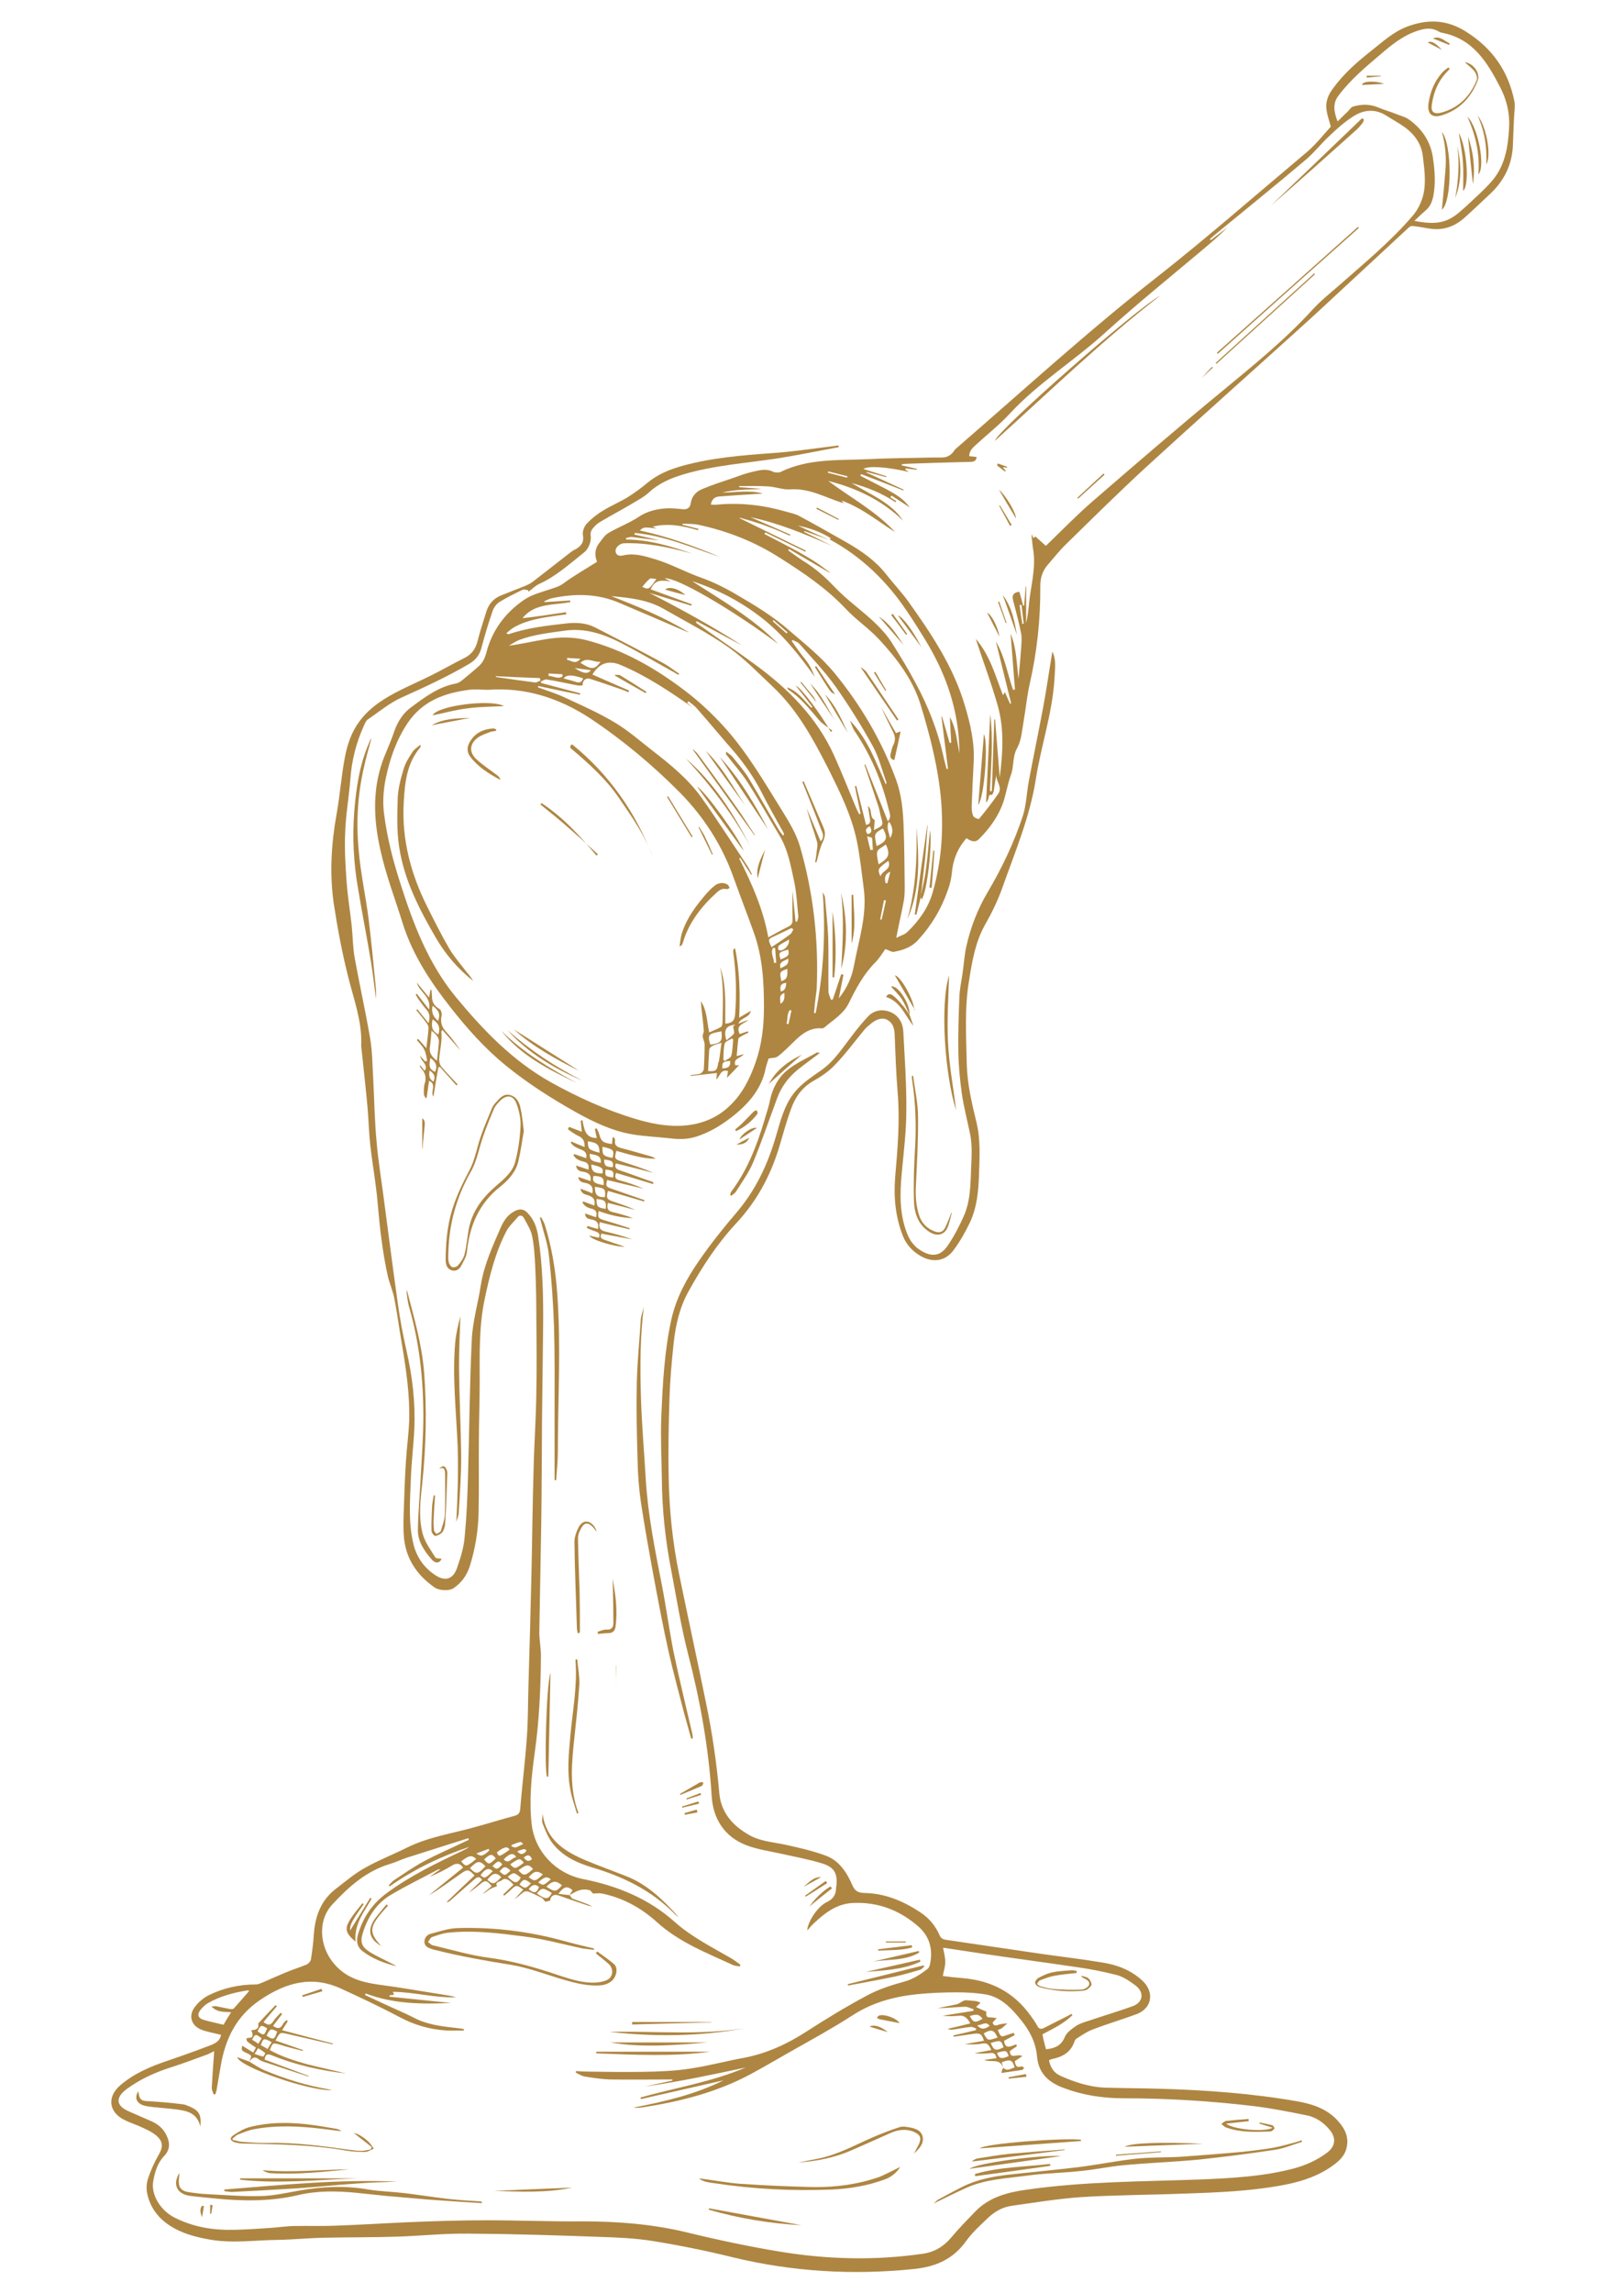 <?xml version="1.0" encoding="utf-8"?>
<svg xmlns="http://www.w3.org/2000/svg" xmlns:xlink="http://www.w3.org/1999/xlink" version="1.1" id="Ebene_1" x="0px" y="0px" viewBox="0 0 595.3 841.9" style="enable-background:new 0 0 595.3 841.9;" xml:space="preserve" width="175" height="247">
<style type="text/css">
	.st0{fill:#AE8642;}
</style>
<g>
	<g>
		<path class="st0" d="M324.6,348.5c-1.1,1.5-2.2,3.4-3.7,4.9c-4.3,4.3-7.1,9.6-9.7,14.9c-2,4.1-5.8,6.2-9,9    c-0.3,0.2-0.7,0.4-1.1,0.3c-4.7-0.3-7.8,2.6-10.8,5.6c-1.7,1.6-3.3,3.3-5.2,4.7c-0.7,0.6-2,0.5-3.4,0.8c-0.2,0.8-0.7,2-1,3.3    c-1.4,7.4-5.9,12.8-11.4,17.3c-4.3,3.5-8.9,6.4-14.2,8.1c-3.2,1-6.3,1-9.6,0.6c-4.5-0.5-9.1-0.7-13.5-1.4    c-7.5-1.2-14.4-4.5-20.9-8.1c-9.1-5.1-17.9-10.7-26-17.3c-7.7-6.3-14.2-13.6-20.3-21.4c-7.4-9.4-13.9-19.3-17.5-30.8    c-2.8-9-6.2-17.8-8.2-27c-2.6-11.5-3-23.2,1.6-34.5c1.2-2.9,2.4-5.7,3.4-8.6c1.2-3.6,3.2-6.9,6.2-9.1c5-3.7,10.1-7.6,16.5-8.8    c0.8-0.1,1.5-0.6,2.1-1c2.2-1.8,4.4-3.6,6.5-5.5c1.3-1.2,2.1-2.8,2.6-4.7c2.1-8.2,6.8-14.6,13.7-19.4c2.8-2,6.4-2.9,9.7-4    c1.7-0.6,3.4-1,5-2.2c3.8-2.8,8-5.2,12.3-7.9c-0.8-2-1-4.4,0.6-6.6c1.1-1.4,2.1-3.1,3.6-4c3.6-2.1,7.6-3.6,11.1-5.9    c3-2,6.2-2.8,9.6-3.1c2.2-0.2,4.5,0.1,6.8,0.3c1.6,0.1,2.5-0.7,2.7-2.2c0.4-2.6,2-4.3,4.2-5.2c3.8-1.6,7.8-2.9,11.7-4.2    c2.2-0.8,4.4-1.6,6.6-2.1c2.6-0.6,5.3-1.4,7.9,0c0.5,0.2,1.1,0.2,1.7,0.2c0.4,0,0.8-0.1,1.1-0.3c10.2-4.9,21.2-4.1,32-4.6    c7.8-0.4,15.5-0.4,23.3-0.6c1.3,0,2.6,0,4,0c2-0.1,3.4-1.1,4.4-2.7c0.2-0.3,0.5-0.5,0.8-0.8c24.5-21.2,48.4-43.1,74-63.1    c17.8-14,34.9-29,52.3-43.6c1.8-1.5,3.6-3,5.2-4.7c2.1-2.2,4.1-4.6,5.9-6.6c-0.5-2-1.2-3.8-1.5-5.7c-0.6-3.1,0.4-5.8,2.3-8.3    c3.9-5.4,8.8-9.7,14-13.8c4.1-3.2,7.9-6.8,12.9-8.8c7.8-3,14.9-2.8,22.1,1.8c9.5,6,15.4,14.4,17.6,25.3c0.4,2,0,4.1-0.1,6.2    c-0.1,3.3-0.3,6.6-0.4,9.8c-0.2,7.5-3.3,13.6-8.8,18.6c-2.9,2.7-5.8,5.5-8.7,8.1c-3.8,3.5-8.2,5.1-13.4,4.2    c-1.9-0.3-3.8-0.7-5.8-0.9c-0.4-0.1-1.1,0.1-1.4,0.4c-9.2,8.5-18.3,17-27.5,25.5c-3.8,3.5-7.5,7-11.3,10.4    c-19.2,17.4-38.6,34.6-57.7,52.1c-10.1,9.3-19.8,18.9-29.6,28.5c-2.3,2.2-4.3,4.8-6.4,7.2c-2.1,2.3-3,4.9-3,8.1    c0.1,12.2-1.2,24.2-3.9,36c-1,4.4-1.4,9-2.2,13.5c-0.6,3.4-0.8,7.1-2.4,10c-1.8,3.2-1.1,6.7-2.3,9.9c-1.2,3.2-1.7,6.7-2.8,10    c-1.8,5.2-5,9.6-8.9,13.5c-1.5,1.5-3.1,0.7-4.6-0.3c-3.3,3.7-5,8-5.4,12.9c-0.2,2-0.7,4.1-1.4,6c-2.4,7-6.1,13.2-11.1,18.6    c-2.4,2.6-5.5,3.6-8.7,4.2C327,349.7,326,349,324.6,348.5z M304,198.2c-3.1-1.1-6.1-2.1-9.2-3.2c0,0.1-0.1,0.2-0.1,0.3    c3.5,1.7,7,3.5,10.4,5.2c-9.8-4.3-19.6-8.4-30.1-10.6c4.9,2.1,9.8,4.3,14.7,6.4c-0.1,0.1-0.1,0.3-0.2,0.4c-2-0.9-4-1.8-6.1-2.6    c-2.1-0.8-4.1-1.6-6.2-2.2c-2-0.7-4-1.2-6.1-1.8c0,0.1,0,0.1,0,0.2c8.1,4,16.2,7.9,24.3,11.9c-0.1,0.1-0.1,0.3-0.2,0.4    c-4.9-2.4-9.8-4.7-14.7-7.1c-0.1,0.2-0.2,0.4-0.3,0.6c2.1,1.1,4.1,2.1,6.2,3.2c2.1,1.1,4.1,2.2,6.2,3.3c2.1,1.2,4.2,2.4,6.2,3.7    c1.9,1.2,3.6,2.6,5.4,3.9c0,0-0.1,0.1-0.1,0.1c-5-2.9-10-5.8-14.9-8.7c-0.1,0.2-0.2,0.4-0.3,0.5c1.8,1.3,3.6,2.6,5.4,3.8    c4.3,2.6,8,5.8,11.5,9.5c2.4,2.5,5,4.8,7.7,7c4.9,4.1,9.9,8.1,13.4,13.5c3.1,4.9,6.1,9.8,8.8,14.9c4.6,8.5,8.1,17.4,10.2,26.8    c0.3,1.6,0.8,3.2,1.2,4.8c0.2,0,0.3-0.1,0.5-0.1c-0.8-6.4-1.6-12.7-2.4-19.1c0.1,0,0.1-0.1,0.2-0.1c0.9,3.2,1.9,6.4,2.8,9.7    c0.2,0,0.4,0,0.6-0.1c-0.2-3.1-0.4-6.3-0.5-9.4c2.3,4.2,2.6,8.9,3.5,13.4c0-1.7-0.1-3.4-0.2-5.1c-0.9-13.2-5.4-25.2-12.2-36.4    c-2.2-3.6-4.4-7.1-6.7-10.5c-7.4-11.1-16.7-20.2-28.5-26.6c0.1-0.2,0.2-0.4,0.3-0.5c-3.7-2.3-7.7-3.7-12-4.6    C296.4,194.9,300.2,196.6,304,198.2z M178.7,253.3c-2.3,0-4.7-0.3-7,0c-9.1,1.2-17.2,4.1-22.7,12.4c-4.1,6.2-6.4,13-7.9,20.1    c-0.9,4.3-1.2,9-0.6,13.3c1.1,8.4,3.2,16.7,5.8,24.8c4.8,15.1,10.3,29.8,20.6,42.3c10.1,12.2,20.9,23.4,34.8,31.2    c9.9,5.5,20.2,10.2,31.2,13.5c5.4,1.6,10.8,2.7,16.4,2.5c7.1-0.3,13.4-2.6,18.5-7.7c4.4-4.3,7.1-9.8,9.1-15.5    c2.3-6.5,3.1-13.3,3.1-20.3c0-9.3-0.5-18.5-3.7-27.4c-2.4-6.7-5-13.4-7.4-20.1c-4.2-11.9-10.9-22.3-19.6-31.2    c-10.1-10.2-21.1-19.4-33.1-27.4C204.9,256.4,192.5,252.3,178.7,253.3z M315.7,174.1c-0.1,0.2-0.2,0.4-0.3,0.6    c3.2,1.7,6.5,3.3,9.7,5c3.1,1.7,6.3,3.5,8.4,6.6c-2.2-1.4-4.4-2.9-6.6-4.3c-0.2,0.2-0.3,0.4-0.5,0.6c0.7,0.5,1.4,0.9,2.2,1.4    c-0.1,0.1-0.2,0.3-0.3,0.4c-5-3.3-10.4-5.5-16.1-7c3.4,2,7,3.9,10.3,5.9c3.3,2.1,6.4,4.5,8.6,7.9c-7.8-7.6-17.2-12-27.5-14.6    c8.3,6.2,17.5,11.1,24.6,18.8c-6.4-4-12.2-8.9-19.7-11.6c0.4,0.5,0.6,0.8,0.8,1c-6.4-1.9-12.4-5.6-19.6-5.1    c-2.8,0.2-5.6-1-8.4-1.1c-3.5-0.2-7-0.1-10.4-0.1c0,0.1,0,0.2,0,0.4c2.8,0.2,5.5,0.4,8.3,0.6c-4.9,0.4-9.7,0.1-14.5,1.4    c5-0.1,9.9-1,14.8,0.3c-0.2,0.1-0.5,0.1-0.7,0.1c-5,0.3-10.1,0.6-15.1,1c-1.7,0.1-2.9,1-3.2,3c0.9,0,1.7,0.1,2.4,0    c8.6-0.8,17,0.2,25.3,2.6c1.6,0.5,3.4,0.8,4.8,1.6c5.8,3.1,11.6,6.4,17.4,9.7c5.4,3.1,10.6,6.7,14.5,11.7c2.6,3.3,5.5,6.4,8,9.8    c8.5,11.9,16.7,24.1,20.9,38.4c2.1,7,3.7,14,3.2,21.4c-0.3,5.2-0.5,10.5-0.7,15.7c0,1.2,0.1,2.4,0.6,3.5c0.3,0.6,2,1.2,2.1,1    c2.5-3,4.9-6.1,7.1-9.3c1.7-2.5-1.2-4.7-0.7-7.2c-0.4,2.1-0.7,4.2-1,6.3c-0.1,0.5-0.6,1.5-0.7,1.4c-1.4-0.3-1,0.9-1.3,1.5    c-0.2,0.4-0.4,0.8-0.6,1.2c-0.1,0-0.2-0.1-0.2-0.1c0.5-10.7,1-21.3,1.5-32.2c1.2,9.5,0.3,18.9-0.1,28.2c0.2,0,0.5,0,0.7,0    c0.3-8.8,0.6-17.5,0.9-26.3c0.1,0,0.2,0,0.3,0c0.6,7.1,1.1,14.2,1.7,21.3c1.1-8.7,1.7-17.4-0.6-25.9c-2.3-8.3-5.4-16.4-8.2-25    c5.3,6.1,7.2,13.6,10,20.7c0.2-0.4,0.4-0.6,0.7-1.1c0.7,1.6,1.3,2.9,1.9,4.2c0.1,0,0.3-0.1,0.4-0.1c-1.9-7.6-3.7-15.1-5.6-22.7    c3.3,5.5,4.2,11.8,6.3,17.7c0.2,0,0.5-0.1,0.7-0.1c-0.5-6.8-1.1-13.7-1.6-20.5c2.2,5.3,2.2,11,2.9,16.6c0.4-3.9,0.7-7.8,1-11.7    c0.1-1.8,0.3-3.6-0.1-5.3c-0.8-4-1.9-8-2.9-11.9c-0.5-1.8,0.2-2.9,2.3-3.1c0.5,1.7,1,3.4,1.4,5.1c0.1,0,0.3,0,0.4-0.1    c0.2-2.3,0.3-4.6,0.5-6.9c0.1,0,0.1,0,0.2,0c0,4.5,0,9,0,13.5c0.5-2.2,0.8-4.5,1-6.7c0.6-6.7,2.7-13.4,1.6-20.3    c-0.3-1.7-0.4-3.4-0.6-5.1c0-0.2,0-0.3,0-0.6c0.3,0.6,0.5,1,0.7,1.4c0.3-0.3,0.5-0.5,0.7-0.6c1.3,1.2,2.5,2.2,3.8,3.4    c0,0,0.2,0,0.3-0.2c5.6-5.4,11-11,16.9-16.1c15.5-13.4,31-26.8,46.8-39.8c11.7-9.7,23.6-19.2,33.9-30.5c2.9-3.2,6.3-5.9,9.5-8.7    c9.4-8.3,19.2-16.3,27.4-25.9c2.2-2.5,3.7-6,4.2-9.3c0.6-4.1,0-8.4-0.5-12.6c-0.5-4.4-3-7.9-6.5-10.5c-2.2-1.6-4.7-2.9-7-4.4    c-4.2-2.6-8.4-2.1-12.3,0.5c-3.1,2-5.9,4.5-8.6,7.1c-2.9,2.7-5.4,5.9-8.4,8.5C468,68,456.7,77.1,445.5,86.3    c-0.6,0.5-1.1,1-1.7,1.5c0.1,0.1,0.2,0.3,0.3,0.4c2.1-1.6,4.1-3.1,6.2-4.7c-3,3-6.2,5.7-9.4,8.4c-11.9,10-24,19.8-35.5,30.2    c-11.4,10.4-24.7,18.5-35.2,29.9c-3.8,4.1-8.3,7.6-12.4,11.4c-1.2,1.1-2.4,2.2-2.4,4.1c1,0.1,1.8,0.2,2.7,0.3    c-0.1,1.5-1.1,1.8-2.2,1.8c-7.8,0.2-15.5,0.4-23.3,0.7c-0.7,0-1.4,0.1-2,0.2c0,0.1,0,0.2,0,0.4c1.9,0.4,3.7,0.8,5.6,1.3    c0,0.1,0,0.2-0.1,0.3c-1.4-0.2-2.7-0.3-4.1-0.5c0,0.1,0,0.2-0.1,0.4c0.4,0.3,0.8,0.5,1.3,0.9c-8.2-1.9-14.8-2.3-16.7-1.1    c2.9,0.9,5.7,1.8,8.5,2.7c0,0.1-0.1,0.2-0.1,0.3c-2.4-0.6-4.8-1.3-7.2-1.9c0,0.1,0,0.2-0.1,0.2c4.6,2.1,9.1,4.2,13.7,6.3    c0,0.1-0.1,0.2-0.1,0.3C326.2,178.1,321,176.1,315.7,174.1z M207.3,224.8c0,0.3,0.1,0.6,0.1,0.8c-1,0.1-2.1,0.3-3.1,0.4    c-5.5,0.8-11,1.5-16,4.3c-1.1,0.6-2,1.5-2.9,2.2c0.5,0.4,0.7,0.4,0.8,0.4c7-2.4,14.3-3.2,21.5-4c3.6-0.4,7.3-0.1,10.5,1.6    c8.4,4.3,16.7,8.6,25,13.1c2,1.1,3.8,2.6,5.7,3.8c-0.1,0.1-0.2,0.3-0.3,0.4c-0.5-0.3-1-0.5-1.4-0.8c-6.5-3.6-12.9-7.4-19.5-10.8    c-6.6-3.4-13.4-5.7-21-4.6c-5.6,0.8-11.3,1.4-16.6,3.4c-1.3,0.5-2.5,1.4-3.8,2.1c4.7-0.6,9.2-1.7,13.7-2.4    c4.8-0.8,9.6-0.9,14.5,0.3c13.7,3.5,25.6,10.3,36.7,18.8c5,3.8,9.7,8.2,13.9,12.8c8.5,9.3,14.8,20.2,21.4,30.8    c2.6,4.2,5.3,8.6,6.7,13.3c4.9,16.9,6.9,34.2,6.2,51.8c0,0.9-0.2,1.9-0.3,2.8c-0.1,1.1-0.3,2.3-0.4,3.4c-0.1,1.1-0.2,2.2-0.3,3.3    c0.2,0,0.4,0,0.6,0c2.9-14.6,3.7-29.4,2.6-44.4c0.3,0.6,0.7,1.3,0.8,1.9c0.4,4.9,1,9.8,1.2,14.7c0.2,6.6,0,13.3,0.1,19.9    c0,1,0.6,2,0.9,3c0.2,0,0.5,0,0.7-0.1c1-3.1,2.1-6.2,3.1-9.3c0.3,0.1,0.5,0.2,0.8,0.2c-0.5,2.7-1.1,5.5-1.7,8.7    c3.1-3.9,4.8-7.8,5.6-12.2c1.7-9.2,4.8-18.2,3.6-27.8c-0.8-6-1.4-12-2.6-17.9c-2-9.5-6.3-18.1-10.6-26.7    c-5.5-10.8-11.3-21.4-20.2-29.8c-5.3-5-10.4-10.3-16.3-14.5c-7.5-5.3-15.8-9.5-23.8-14.1c-5.9-3.4-12.6-4.1-19.3-4.7    c9.8,3.8,19.5,7.8,28.5,13.3c-0.5-0.1-0.9-0.3-1.4-0.5c-8.1-3.5-16.2-7-24.3-10.4c-8-3.4-16.3-3.4-24.7-1.6    c-0.9,0.2-1.8,0.7-2.7,1.1c0.1,0.1,0.1,0.2,0.2,0.3c3.1-0.2,6.2-0.4,9.3-0.6c0,0.2,0.1,0.4,0.1,0.6c-6.2,1.2-13.1,0.3-17.6,5.9    C196.2,226.5,201.8,225.6,207.3,224.8z M253.7,203.3c-0.4-0.1-0.7-0.2-1.1-0.3c-7.9-2.1-15.8-3.8-24.1-3.5c-1.5,0.1-3.2,1.6-3,3    c0.3,1.8,1.9,1.7,3,1.4c4.1-0.9,8,0.4,11.7,1.5c5.6,1.7,10.8,4.6,16.4,6.6c4.8,1.7,9.2,3.9,13.6,6.5c6.7,3.9,13.4,8,19.2,13.1    c5.7,4.9,11.7,9.7,16.4,15.4c9.7,11.8,17.5,25,22.8,39.5c2,5.6,2.5,11.3,2.7,17.1c0.3,7.2,0.3,14.4,0.4,21.6c0,1.8,0,3.7-0.3,5.4    c-0.5,2.8-1.1,5.6-1.7,8.3c-0.3,1.6-0.7,3.3-1.1,5.5c1.7-0.9,3.1-1.2,4-2.1c4.3-4.1,7.8-9,9.4-14.7c3.1-10.9,4-21.9,3.1-33.3    c-1-12.1-4-23.8-7.5-35.3c-2.8-9.3-8.7-17.1-15.3-24.2c-3.8-4.1-8.6-7.3-12.4-11.4c-7-7.4-15.3-13-23.8-18.4    c-9.3-6-19.4-10-30.2-12.3c-1.9-0.4-3.9-0.3-5.8-0.4c0,0.1,0,0.3,0,0.4c1.9,0.5,3.9,1,5.8,1.5c0,0.2-0.1,0.3-0.1,0.5    c-5.5-1.6-11-2.7-16.7-1.3c0.4,0.2,0.9,0.4,1.5,0.7c-4.6-0.6-4.8-0.6-6.2,0.7c10.2,2.2,19.9,5.7,29.4,9.7    c-10.3-3.4-20.2-7.8-31.2-8.8c-0.1,0.2-0.1,0.4-0.2,0.6c3.1,0.7,6.1,1.4,9.2,2.1c-3.3-0.3-6.7-0.8-10-1.2    c-0.7-0.1-1.5,0.2-2.3,0.4c0,0.2,0.1,0.4,0.1,0.5C237.9,198.2,245.9,200.6,253.7,203.3z M490.7,44.6c1.4-1.4,2.5-2.5,3.6-3.5    c0.7-0.7,1.3-1.8,2.2-2c3.1-0.9,6.2-0.9,9.2,0.4c2.1,0.9,4.4,1.5,6.6,2.4c1.5,0.6,3.2,1,4.5,1.9c4.8,3.4,8,8,8.9,14    c0.7,4.8,1.1,9.6,0.1,14.5c-0.5,2.2-1.3,3.8-3,5.2c-1.3,1.1-2.5,2.3-3.9,3.6c8,1.6,12.2,0.7,16.9-3.5c0.8-0.7,1.6-1.4,2.4-2.1    c3-2.9,6.2-5.6,8.9-8.7c5.1-5.7,6.2-12.7,6.6-20c0.3-5.2-0.9-10.1-3.2-14.6c-4.8-9.3-10.1-18.1-21.6-20.2    c-0.4-0.1-0.9-0.3-1.2-0.5c-2.4-1.4-4.8-1.1-7.3-0.3c-5.5,1.7-9.8,5.2-14.1,8.9c-5.4,4.6-10.8,9.1-15.1,14.8    C488.9,37.7,489.2,40.8,490.7,44.6z M197.1,251.9c0,0.2-0.1,0.3-0.1,0.5c3.3,1.2,6.8,2.3,10,3.8c6.2,2.9,12.4,5.6,18.2,9.1    c4.9,2.9,9.3,6.8,13.8,10.3c6.6,5.1,13.1,10.4,18,17.2c5.9,8.3,11.4,16.9,17,25.3c0.6,0.9,1,2,1.6,2.9c-0.1,0.1-0.2,0.1-0.3,0.2    c-1.3-2.1-2.7-4.1-4-6.2c-0.1,0.1-0.3,0.2-0.4,0.2c4.6,9.2,8.8,18.5,10.7,29c2.8-1.5,5-2.8,7.3-3.9c1.3-0.6,1.7-1.4,1.6-2.8    c-0.1-4,0-8,0-10.4c0.2,2.6,0.7,7,1.1,11.3c0.2,0,0.4,0,0.6,0c0.1-0.7,0.5-1.4,0.4-2c-0.4-4.1-0.6-8.2-1.4-12.2    c-1.3-6-2.3-12.1-5.5-17.4c-3.9-6.5-7.6-13.1-11.7-19.5c-2.3-3.6-5.3-6.9-7.9-10.3c-0.1-0.1,0-0.3,0-1c1,0.8,1.9,1.3,2.5,2.1    c2,2.5,4.1,4.9,5.7,7.5c3.7,6.1,7.2,12.4,10.9,18.7c0.5,0.9,1.2,1.7,1.8,2.5c0.1-0.1,0.3-0.2,0.4-0.3c-0.1-0.2-0.1-0.5-0.2-0.7    c-2.8-5.1-5.7-10.1-8.3-15.3c-2.7-5.2-6-9.9-9.8-14.4c-4.6-5.2-9-10.6-13.6-15.8c-0.9-1.1-2.1-1.9-3.2-2.8    c-0.2,0.2-0.4,0.4-0.5,0.6c0.7,0.6,1.3,1.1,2,1.7c-8.4-5.9-16.9-11.6-26.4-15.6c-4.4-1.9-7.9-0.7-10.4,3.5c4.5,2,9,3.9,13.5,5.9    c-0.1,0.2-0.2,0.4-0.3,0.6c-0.9-0.4-1.8-0.8-2.7-1.1c-3.8-1.3-7.5-2.6-11.3-3.8c-1.7-0.5-2.9,0.6-2.8,2.4c-0.6,0-1.2,0.1-1.8,0    c-3.8-0.7-7.6-1.6-11.4-2.2c-0.7-0.1-1.5,0.5-2.2,0.8c0.1,0.2,0.1,0.3,0.2,0.5c4.8,1.3,9.5,2.5,14.3,3.8c0,0.2-0.1,0.4-0.1,0.5    C207.1,254,202.1,253,197.1,251.9z M324.8,288.1c0.1-0.4,0.2-0.6,0.2-0.8c-1.6-4.4-2.7-9-4.9-13.1c-4.2-7.6-8.8-15-13.8-22.1    c-4-5.6-8.8-10.6-13.3-15.7c-0.6-0.7-1.6-0.9-2.5-1.4c-0.1,0.1-0.2,0.3-0.3,0.4c1,1.4,2,2.8,3,4.2c1.1,1.5,2.3,2.8,3.3,4.4    c0.9,1.4,1.5,3,2.2,4.6c-5.7-8-11.7-15.6-19.5-21.7c-7.7-6-16.3-10.5-25.6-13.5c11,7.1,22.4,13.6,31.7,23.1    c-17-12.7-37.7-24.8-41.8-24.1c0.8,0.4,1.3,0.6,2.3,1.1c-4.6-0.7-6-0.1-7.4,2.9c5,1.8,10,3.7,15.1,5.5c-0.1,0.2-0.1,0.3-0.2,0.5    c-5.1-1.6-10.3-3.1-15.4-4.7c11.7,6,23.2,12.3,34.2,19.4c-5.6-3-11.2-6-16.8-9c-0.1,0.2-0.2,0.3-0.3,0.5c0.5,0.4,1,0.8,1.5,1.1    c6.6,4.7,13.3,9.2,19.8,14c12.4,9,23.1,19.6,29.5,33.8c2.8,6.2,5.3,12.6,7.9,18.8c0.4,0.9,0.8,1.8,1.3,2.7    c0.2-0.1,0.4-0.1,0.5-0.2c-0.7-3.4-1.4-6.7-2.1-10.1c0.2,0,0.3-0.1,0.5-0.1c1.2,4.8,2.4,9.5,3.6,14.3c2-0.3,1.5-1.8,1.3-3    c-0.2-1.3-0.4-2.6-0.6-3.9c1.8,1.4,0.4,4.2,2.5,5.1c-0.1,1.1-0.2,2.3-0.3,3.7c3.5-1.7,3.5-1.7,2.6-4.8c-0.4-1.2-0.5-2.5-0.9-3.7    c-1.7-5.2-3.5-10.4-5.2-15.5c0.1,0,0.2-0.1,0.3-0.1c2.8,6.9,5.5,13.8,8.3,20.9c1.5-1.5,0.6-3.1,0.3-4.5    c-2.5-10.3-6.6-20-12.6-28.8c-0.7-1.1-1.1-2.5-1.6-3.7C318.1,271.3,321.1,279.8,324.8,288.1z M290.8,341.3    c-0.2-0.2-0.4-0.3-0.7-0.5c-2,1-4.1,1.9-6.1,2.9c-2.6,1.2-2.6,1.2-1.2,4.1c2.3-1.6,4.6-3,6.8-4.7    C290.2,342.8,290.4,341.9,290.8,341.3z M322.1,317.4c3.9-2.4,4.3-3.6,2.7-7.3C321.2,312.6,321,311.8,322.1,317.4z M321.4,310.7    c3.8-1.8,4.2-3,2.3-6.5C320.4,306.1,320.4,306.1,321.4,310.7z M181.5,248.3c0,0.1,0,0.2,0.1,0.3c4.8,0.7,9.5,1.4,14.3,2    c0.6,0.1,1.4-0.5,2-0.7c-0.1-0.3-0.1-0.6-0.2-0.9C192.3,248.8,186.9,248.6,181.5,248.3z M220,243c-2.4,0.4-5-2-7.4,0.4    C216.7,246,217.8,246,220,243z M206.4,249.1c1.6,0.5,3.1,0.8,4.5,1.3c1.5,0.5,2.2,0,2.7-1.3C209.4,247.7,207.6,247.7,206.4,249.1z     M325.7,316.1c-3.9,2.8-4.1,3.1-2.9,5.7C323.4,319.6,327,319.4,325.7,316.1z M240.5,212.6c-1,0-2-0.4-2.4-0.1    c-1,0.8-1.9,1.9-2.8,3C237.7,216.6,237.8,216.5,240.5,212.6z M289.2,345c-1.3,0.8-2.6,1.4-3.7,2.2c-0.3,0.2-0.3,0.9-0.3,1.3    c0,0.2,0.4,0.5,0.7,0.5C287.5,349.1,289.5,347,289.2,345z M288.6,355.8c-2.9,1-2.9,1.1-2.2,4.5    C288.4,359.6,288.7,358.9,288.6,355.8z M286.1,352.3c2.9-1.1,3.3-1.6,2.8-3.6C285.4,349.7,285.3,349.8,286.1,352.3z M326.3,307.7    c1.3-1.7,1.1-4.2-0.4-6C324.8,303.9,325.9,305.6,326.3,307.7z M319.1,312.1c0.3,0,0.6,0,0.9,0c-0.1-1.5-0.1-2.9-0.3-4.4    c0-0.2-1-0.3-1.8-0.6C318.3,309,318.7,310.6,319.1,312.1z M288.9,352c-1.4,1-3.6,1-2.8,3.6C287.5,354.7,289.3,354.5,288.9,352z     M283.7,353.6c0.3,0,0.5-0.1,0.8-0.1c-0.1-1.8-0.3-3.6-0.4-5.4c-0.3,0-0.5,0-0.8,0C282.3,350,283.7,351.8,283.7,353.6z     M210.5,245.3c3.1,2.1,4.9,2.3,5.9,0.8C214.4,245.8,212.4,245.6,210.5,245.3z M200.9,247.3c0,0.3,0,0.6,0,0.9    c1.7,0,3.4,1.3,5.1,0.2c0-0.3,0-0.5,0-0.8C204.3,247.5,202.6,247.4,200.9,247.3z M288.2,360.9c-2.2,0.2-2.4,1.5-2,3.2    C287.9,363.7,288.1,362.4,288.2,360.9z M326.4,320.1c-2.3,1-2,2.5-1.8,4.1c0.2,0.1,0.5,0.1,0.7,0.2    C325.7,322.9,326.1,321.5,326.4,320.1z M212.6,241.9c-1.9-0.1-3.4-0.2-4.9-0.3c0,0.2,0,0.5,0,0.7    C209.2,242.5,210.7,244.2,212.6,241.9z M374.6,222.1c-0.2,0-0.5,0-0.7,0.1c0.3,2.3,0.6,4.6,1,6.9c0.2,0,0.3,0,0.5-0.1    C375.1,226.7,374.9,224.4,374.6,222.1z M288.3,375.9c0.2,0.1,0.5,0.1,0.7,0.2c0.4-1.7,0.7-3.3,1.1-5c-0.2-0.1-0.4-0.1-0.6-0.2    C288.4,372.3,288.8,374.2,288.3,375.9z M287.5,364.6c-2.2,0.9-1.5,2.4-1.4,4C287.8,367.5,287.5,366.1,287.5,364.6z M324.8,330.7    c-0.2-0.1-0.4-0.1-0.7-0.2c-0.5,2.4-0.9,4.7-1.4,7.1c0.2,0,0.4,0.1,0.5,0.1C323.8,335.4,324.3,333,324.8,330.7z M318.9,303.4    c-1.5,0.7-1.9,1.6-0.8,2.9C320,305.8,319.5,304.6,318.9,303.4z M283.5,227.7c-0.1,0.1-0.2,0.3-0.3,0.4c1.7,1.5,3.4,3,5.1,4.5    c0.1-0.1,0.2-0.3,0.4-0.4C286.9,230.7,285.2,229.2,283.5,227.7z M310.5,175.4c0.1-0.2,0.1-0.3,0.2-0.5c-2.4-0.6-4.7-1.2-7.1-1.8    c0,0.2-0.1,0.3-0.1,0.5C305.9,174.2,308.2,174.8,310.5,175.4z"/>
		<path class="st0" d="M208.6,695.9c0.4,0.4,0.7,1.1,1.1,1.3c2.4,0.9,4.9,1.7,7.3,2.8c-0.5-0.1-1-0.1-1.4-0.2    c-3.7-1.2-7.4-2.5-11.1-3.8c-1.6-0.6-3,0.3-3,1.9c-0.7,0.2-1.4,0.4-1.8,0.4c-0.5-0.5-0.8-1.1-1.3-1.4c-1.6-0.8-3.2-1.6-4.9-2.3    c-0.5-0.2-1.4-0.1-1.8,0.2c-1.1,0.8-2.1,1.8-3.3,2.6c1.1-1.2,2.1-2.4,3.2-3.5c-2.3-1.8-2.6-1.8-4.5,0c-0.8,0.8-1.7,1.5-2.5,2.2    c-0.1-0.1-0.3-0.3-0.4-0.4c1.3-1.2,2.5-2.4,3.8-3.6c-1.5-1.9-3.1-2.7-4.2-1.7c-0.7,0.6-2.8,0.7-1.8,2.2c-0.9,0.4-1.8,0.6-2.6,1.1    c-0.9,0.5-1.6,1.3-2.7,1.7c1.1-0.9,2.2-1.9,3.3-2.8c-1.7-2.1-2.4-2.3-4-0.9c-1.4,1.1-2.8,2.3-4.4,3.3c1.6-1.6,3.3-3.2,4.9-4.7    c-0.9-1.3-1.7-1.2-2.7-0.3c-3,2.6-6,5.2-9,7.9c-0.4,0.3-0.7,0.6-1.4,0.6c3.4-3.3,6.9-6.6,10.3-9.8c-2.1-2.3-2.6-2.4-5-0.7    c-3.9,2.7-7.7,5.6-11.8,8c4.2-3.4,8.4-6.8,12.6-10.2c-1.1-1.6-2.4-1.8-4-0.8c-2.6,1.6-5.4,3-8.3,4.2c1.2-0.9,2.4-1.7,4-2.8    c-0.5,0.1-0.8,0-0.9,0.1c-5.8,3.1-11.8,6-17.5,9.4c-5.2,3.1-8.3,8.1-10.1,13.8c-1.1,3.5-0.5,5.2,2.7,7.2c2.6,1.6,5.4,2.8,8,4.2    c0.5,0.3,1.1,0.5,1.6,0.9c-4.5-1.1-8.7-2.7-12.4-5.5c-1.9-1.4-2.4-3.5-1.8-5.8c1.8-6.4,5.2-11.5,10.6-15.5    c8.7-6.4,18.2-11,27.9-15.6c0.8-0.4,1.7-0.8,2.4-1.4c-10.4,3.5-20.2,8.2-29.2,14.5c-0.1-0.1-0.2-0.2-0.3-0.4    c0.7-0.7,1.3-1.5,2.1-2c3.5-2.3,6.9-4.7,10.6-6.7c5-2.7,10.2-4.9,15.4-7.4c0.4-0.2,0.9-0.4,1.3-0.6c-0.1-0.2-0.1-0.4-0.2-0.6    c-7.6,2.4-15.1,4.8-22.7,7.2c-2.1,0.7-4.1,1.7-6.2,2.3c-8.6,2.6-15.1,8.4-21,14.8c-5.6,6-4.7,15.6,0.6,21.8    c4.5,5.3,10.2,6.8,16.6,7.7c7.8,1,15.5,2.4,23.2,3.6c1.7,0.3,3.4,0.5,5,1c-7.7,0.3-15.3-1.9-23.2-2c0.2,0.4,0.3,0.7,0.4,1.1    c-0.6,0.1-1.1,0.1-1.6,0.2c0,0.2,0,0.3,0,0.5c7.5,0.8,15.1,1.5,22.6,2.3c-10.7,0.5-21.2,0.4-31.4-3.5c-0.1,0.2-0.1,0.4-0.2,0.6    c2.4,1.1,4.7,2.2,7.1,3.3c3.6,1.7,7.3,3.2,10.8,5c4.9,2.6,10.3,3.2,15.7,3.8c0.9,0.1,1.8,0.2,2.7,0.4c0,0.2,0,0.3,0,0.5    c-2.2,0-4.3,0.1-6.5,0c-6.1-0.4-11.7-2-17.1-4.9c-7-3.7-14.2-7.1-21.4-10.4c-10.9-5.1-20.6-2.2-30,4.2c-8.6,5.9-12.6,14.1-14.3,24    c-0.5,3.1-1.1,6.2-1.6,9.3c-0.1,0.4-0.3,0.8-0.4,1.2c-0.2,0-0.4,0.1-0.6,0.1c-0.3-0.9-0.8-1.7-0.7-2.6c0.2-4,0.5-8.1,0.8-12.1    c0-0.3,0-0.6,0.1-1.2c-1,0.4-1.7,0.9-2.5,1.2c-4.6,1.7-9.2,3.4-13.9,4.9c-4.9,1.6-9.7,3.7-14,6.6c-0.7,0.5-1.4,0.9-2,1.4    c-4,3.1-3.6,6,1,8c2.9,1.3,5.8,2.5,8.7,3.8c2.3,1.1,4.1,2.7,5.2,5.1c1.3,2.7,1.3,5.2-0.9,7.5c-2.5,2.6-3.4,5.9-4,9.2    c-0.9,4.9,2.5,10.6,7.6,13.3c7,3.6,14.4,4.8,22.2,4.6c4.4-0.1,8.8-0.4,13.3-0.7c3-0.2,6-0.7,9.1-0.7c4.7-0.1,9.5,0.1,14.2-0.1    c9.1-0.3,18.3-0.9,27.4-1.3c9.6-0.4,19.2-0.7,28.8-0.7c11.7,0,23.4,0.5,35.1,0.4c12.9,0,25.6,1,38.1,4c11.5,2.8,23.2,5.3,34.9,7.2    c17.2,2.8,34.6,3.2,51.9,0.7c4.3-0.6,7.8-2.7,10.6-6.1c2.7-3.2,5.7-6.3,8.6-9.3c5.1-5.3,11.7-7.1,18.7-8.1c21.4-3.1,43-3,64.5-3.8    c11.5-0.5,23-1.1,34.2-4.1c4.3-1.2,8.3-3,11.9-5.7c3.1-2.3,3.5-5.4,1-8.4c-2.2-2.7-5-4.6-8.3-5.3c-6.4-1.3-12.9-2.6-19.4-3.4    c-15.9-1.9-32-2.9-48-2.9c-7.6,0-15-1.1-22.3-3.9c-5.6-2.1-9-5.6-9.5-11.5c-0.6-6.8-4.3-11.8-8.7-16.6c-2.8-3-6-5.4-10-6.1    c-3.5-0.6-7.2-0.8-10.7-0.8c-4.9,0-9.9,0.2-14.8,0.7c-8.5,0.9-16.5,3.1-23.8,7.9c-7.3,4.7-15,8.9-22.6,13.2    c-4.9,2.8-9.7,5.6-14.7,8.3c-12.5,6.7-26.1,10.1-40,12.2c-0.7,0.1-1.4,0.1-2.1,0.1c-0.2,0-0.4,0-0.7-0.1c11.4-2.2,22.5-4.8,33-10    c-10.1,2.3-20.3,4.6-30.4,6.9c0-0.2-0.1-0.4-0.1-0.6c12.9-3.6,26.2-5.7,38.6-11c-6.1,1.3-12.2,2.6-18.3,3.8    c-6.2,1.2-12.4,2.3-18.7,3.2c3.4-0.7,6.7-1.5,10.1-2.2c0-0.1,0-0.3-0.1-0.4c-0.5,0-1.1,0-1.6,0c-7.1,0-14.2,0.1-21.2,0    c-3.1-0.1-6.3-0.6-9.4-1.1c-1.1-0.2-2.1-0.9-3.2-1.4c0-0.2,0.1-0.4,0.1-0.6c1.3,0.1,2.7,0.2,4,0.2c6.8,0.1,13.5,0.2,20.3,0.1    c5.9-0.1,11.8-0.3,17.6-1.2c6.7-1,13.3-2.8,20-4c8.1-1.6,15.4-4.9,22.4-9.4c7.3-4.7,14.8-9.3,22.5-13.4c4.2-2.3,8.9-3.8,13.6-5.1    c3.4-0.9,6.1-2.7,8.7-4.7c0.4-0.3,0.6-0.8,0.8-1.3c1.3-5.5,0.1-10.5-4.1-14.2c-6.9-6.1-15.1-9.2-24.3-8.7    c-5.7,0.3-10.1,3.6-14.1,7.4c-0.9,0.8-1.6,1.7-2.5,2.7c0.2-3.4,3.9-8.9,7.3-10.5c2.3-1.1,3.2-2.7,3.3-5c0-0.3,0-0.5,0.1-0.8    c0.5-4.6-0.7-6.9-5.1-8.3c-4.8-1.5-9.8-2.4-14.7-3.5c-4.4-1-9-1.6-13.2-3.2c-8.1-3.1-12.3-9.7-12.8-18.1    c-1.1-17.9-4.3-35.4-8.8-52.7c-2.5-9.8-4.1-19.9-6-29.9c-2.2-11.2-3.4-22.5-3.5-33.8c-0.1-7.6-0.5-15.2-0.2-22.7    c0.5-12,1.1-24.1,3.7-35.9c1.8-8,5.6-15,10.2-21.6c4.2-6.1,8.9-12,13.7-17.6c7-8.2,11.4-17.5,14.4-27.7c1.9-6.4,3.4-13,8.2-17.9    c2.5-2.6,5.7-4.7,8.7-6.8c3.1-2.2,5.4-5,7.7-8c3-4,5.9-8,9.3-11.6c2.2-2.4,5.4-2.9,8.4-1.6c3,1.3,4.5,4.1,4.6,7.3    c0.5,9.6,1.2,19.2,1.1,28.8c0,7.7-1,15.5-1.7,23.2c-0.7,7.5-0.8,14.9,2,22c1,2.5,2.5,4.6,4.7,6c4.2,2.7,7.5,2.4,10.2-1.6    c2.4-3.5,4.4-7.4,6.1-11.3c1.9-4.5,2.2-9.4,2.4-14.3c0.1-5.4,0.8-10.7-0.4-16c-1-4.7-2.2-9.4-2.9-14.1c-0.7-5-1.2-10.2-1.3-15.3    c-0.1-6.8,0.1-13.6,0.4-20.5c0.1-2.7,0.7-5.4,1.1-8.1c0.5-3.4,0.7-6.8,1.4-10.1c1.6-7.2,4.2-13.9,8-20.3    c5.2-8.8,9.6-18.1,12.8-27.8c1.3-4.1,1.4-8.6,2.2-12.8c1.7-9.1,3.6-18.2,5.3-27.3c1.2-6.4,2.1-12.9,3.2-19.4    c0-0.2,0.1-0.5,0.2-0.8c1.3,3.2,1,4.9,0.7,10.2c-0.8,12.6-5,24.6-6.9,37c-2.2,13.7-7.6,26.4-12.2,39.4c-1.7,4.8-3.9,9.3-6.4,13.7    c-3.5,6.2-4.7,13.2-5.8,20.1c-1.8,10.3-1.1,20.8-0.9,31.2c0.2,7.3,1.9,14.4,3.6,21.4c1.5,6.3,1.1,12.6,0.9,18.9    c-0.2,6-0.7,12-3.3,17.6c-1.7,3.6-3.7,7.1-6,10.2c-3,4.1-7.5,4.8-12,2.3c-3-1.7-5.3-4.1-6.6-7.3c-2.8-7-3.5-14.3-2.9-21.8    c0.9-10.4,1.8-20.7,0.9-31.2c-0.6-7.1-0.8-14.2-1.1-21.4c-0.1-2.2-0.8-4.1-2.7-5.1c-1.9-1-3.8-0.2-5.5,1c-1,0.8-2,1.6-2.8,2.5    c-3.6,4.3-6.9,8.9-10.8,12.9c-2.2,2.4-5.1,4.4-8,6c-4.2,2.4-6.7,6-8.2,10.2c-1.8,4.8-3.1,9.9-4.6,14.8    c-3.2,10.2-8.1,19.2-15.4,27.1c-7.1,7.6-12.8,16.3-17.8,25.4c-3.3,6-4.7,12.5-5.4,19.2c-0.7,6.6-1.3,13.3-1.5,20    c-0.3,9.5-0.5,18.9-0.3,28.4c0.2,12.2,1.4,24.3,3.9,36.3c3.2,15.6,6.6,31.2,9.8,46.9c2.3,11,3.9,22,4.9,33.2    c0.6,7.2,5,12.1,11.1,15.5c3.9,2.2,8.4,2.5,12.7,3.4c5.2,1.1,10.4,2.3,15.3,4.1c4.9,1.8,7.7,6.1,9.7,10.7c0.9,2.1,1.9,2.9,4.3,3    c7.8,0.1,14.6,3,21,7.3c3.1,2.1,5.3,4.8,6.8,8.2c0.5,1.1,1.1,1.5,2.3,1.7c11.6,1.7,23.1,3.4,34.6,5.1c7.7,1.1,15.5,2,23.2,3.3    c5.4,0.9,10.3,2.8,14.4,6.6c4.5,4.2,3.6,10.1-2.1,12.3c-5.4,2-10.9,3.6-16.3,5.7c-2.1,0.8-3.9,2.1-5.8,3.3    c-0.3,0.2-0.6,0.6-0.7,0.9c-1.3,4.1-4.4,5.8-8.3,6.6c-0.3,0.1-0.6,0.2-1.1,0.4c0.5,2.7,1.8,4.7,4.3,5.8c5.2,2.3,10.6,4.1,16.4,4.3    c6.7,0.2,13.4,0.2,20.1,0.4c16.9,0.5,33.7,1.7,50.3,4.6c5.7,1,11.2,2.8,15.2,7.4c2.5,2.8,3.9,5.9,3,9.7c-0.6,2.7-2.4,4.5-4.5,6.1    c-5.3,4-11.4,6.1-17.9,7.4c-12.3,2.4-24.8,2.9-37.3,3.3c-12.6,0.5-25.3,0.5-37.9,1.3c-8.5,0.6-17,2-25.5,3.2    c-3.4,0.5-6.3,2.2-8.8,4.6c-2.8,2.7-5.7,5.3-7.9,8.4c-4.8,6.7-11.3,9.4-19.2,10.2c-22.4,2.3-44.5,1-66.4-4.3    c-9.7-2.4-19.6-4.4-29.5-6c-6.3-1-12.8-1.3-19.3-1.5c-16.2-0.6-32.3-1.1-48.5-1.2c-8.6-0.1-17.2,0.8-25.7,1.1    c-9,0.3-17.9,0.2-26.9,0.4c-5.8,0.1-11.6,0.7-17.4,0.8c-8.4,0.1-16.9,1.4-25.3-0.2c-4.9-0.9-9.8-2.2-14-4.9    c-4.4-2.8-7.4-6.7-8.5-11.8c-0.4-1.7-0.3-3.7,0.2-5.4c1-3,2.3-6,3.9-8.8c1.8-3,1.8-5.1-1-7.4c-1.4-1.1-3-1.9-4.6-2.6    c-2.2-1.1-4.6-1.8-6.8-2.9c-5.8-2.8-6.6-8.4-1.7-12.7c5.1-4.4,11.2-7,17.5-9.1c5.3-1.8,10.6-3.7,15.8-5.7c1.8-0.7,3.5-1.7,3.8-3.8    c-2.4-0.6-4.8-1-7-1.8c-3.8-1.4-5.1-4.9-2.8-8.2c1.3-1.8,3.2-3.5,5.2-4.5c5.4-2.7,11.3-4,17.4-4c0.8,0,1.6-0.4,2.4-0.7    c3-1.3,5.9-2.6,8.8-3.8c2.4-1,5-1.8,7.4-2.8c0.7-0.3,1.4-1.1,1.6-1.8c0.5-3.2,0.9-6.3,1.1-9.5c0.5-6.8,2.8-12.6,8.3-16.7    c3.5-2.7,6.9-5.6,10.8-7.7c4.8-2.7,10-4.7,15-7.2c8-4,16.7-5.2,25.1-7.6c4.8-1.3,9.6-2.8,14.4-4.1c1.6-0.4,2.1-1.1,2.2-2.8    c0.7-8.6,1.8-17.2,2.4-25.8c0.5-6.3,0.4-12.6,0.6-18.9c0.4-13.7,0.8-27.4,1.1-41.1c0.3-12.9,0.4-25.8,0.8-38.7    c0.2-9.4,0.9-18.8,1-28.2c0.2-9,0.1-17.9,0-26.9c0-6.4-0.1-12.9-0.4-19.3c-0.2-3.8-0.4-7.7-1.2-11.5c-0.5-2.2-1.9-4.3-3-6.4    c-0.6-1-1.6-1.1-2.3-0.2c-1.4,1.7-3.1,3.2-4.1,5.1c-4.1,7.9-6.2,16.5-8,25.1c-2.1,10-1.8,20.1-1.8,30.2c0,7.3-0.3,14.7-0.3,22    c-0.1,8.5,0.1,17.1-0.1,25.6c-0.1,6.9-1.2,13.7-3.3,20.3c-1.1,3.3-3,5.9-5.9,7.9c-1.6,1.1-5.3,0.9-7-0.3    c-6.3-4.4-10.4-10.3-11.2-18.1c-0.3-3.2-0.2-6.4-0.1-9.7c0.2-6.1,0.4-12.2,0.8-18.4c0.3-5,1-9.9,1.2-14.9c0.3-9.8-1.2-19.4-2.8-29    c-0.9-5.2-1.6-10.5-2.6-15.7c-0.5-2.8-1.7-5.5-2.4-8.3c-2-8.9-3-18-3.8-27.2c-0.6-7.1-1.9-14.1-2.7-21.2c-0.5-4.6-0.6-9.2-1-13.8    c-0.6-6.8-1.4-13.6-2.1-20.4c-0.1-1-0.3-2-0.2-3c0.2-8.4-2.7-16.1-4.7-24.1c-2.3-9-4-18.1-5.4-27.3c-1.6-11.1-0.9-22.2,1.1-33.2    c1.2-6.8,1.7-13.8,3-20.6c0.9-4.7,2.4-9.2,5.4-13.2c4-5.4,9.6-8.7,15.4-11.6c3.6-1.8,7.3-3.4,10.9-5.2c4.2-2.1,8.2-4.4,12.4-6.5    c2.7-1.4,4-3.5,4.7-6.4c0.9-3.6,2.1-7.1,3.2-10.7c0.9-2.7,2.6-4.6,5.2-5.7c3-1.2,6.1-2.4,9.1-3.6c0.9-0.4,1.8-0.8,2.6-1.4    c4.7-3.6,9.3-7.3,14-10.9c0.5-0.4,1.1-0.8,1.8-1.1c2.1-1.2,3.2-2.6,2.7-5.3c-0.2-1.3,0.5-3.1,1.4-4.1c1.7-1.8,3.8-3.5,6-4.8    c2.9-1.8,6.1-3.1,9-4.9c2.6-1.6,5-3.4,7.3-5.3c3.7-3.1,8.1-4.9,12.7-6.2c10.8-3,21.8-3.9,32.9-4.7c7.7-0.5,15.3-1.7,22.9-2.6    c0.6-0.1,1.1-0.2,1.7-0.2c0,0.2,0.1,0.4,0.1,0.6c-7.7,1.4-15.3,3-23,4.2c-11.4,1.7-23,2.5-34.1,5.8c-4.6,1.4-8.9,3.2-12.5,6.5    c-1.9,1.8-4.3,3-6.6,4.4c-3.7,2.2-7.5,4.2-11.2,6.4c-0.9,0.5-1.7,1.1-2.4,1.9c-0.9,1-1.6,1.8-1.3,3.6c0.2,1.9-0.9,4.7-2.4,5.8    c-5.3,4.2-10.3,8.8-16.5,11.6c-1.5,0.7-2.6,1.9-4,2.9c0-0.2-0.1-0.4-0.1-0.6c-0.7,0-1.6-0.4-2.1-0.1c-2.9,1.4-5.8,2.8-8.5,4.5    c-1.1,0.7-2.1,2.1-2.5,3.4c-1.5,4.3-2.8,8.7-4,13.2c-0.7,2.8-2.2,4.7-4.6,6.1c-8,4.7-16.3,8.5-24.7,12.3c-4.5,2-8.4,5.3-12.5,8.1    c-0.6,0.4-1,1.3-1.3,2c-2.9,6.3-4.6,12.9-5.1,19.9c-0.5,6.5-1.7,13-1.9,19.6c-0.3,6,0.1,12,0.5,17.9c0.4,5.5,1.3,10.9,1.9,16.4    c0.4,3.9,0.4,7.9,1.1,11.8c1.8,9.9,4,19.7,5.7,29.7c0.8,4.8,0.8,9.8,1.1,14.7c0.4,7.6,0.5,15.2,1.2,22.7    c0.6,7.2,1.8,14.3,2.7,21.4c1.7,12.7,3.3,25.4,5.1,38.1c0.8,5.9,1.9,11.7,3.2,17.5c2.2,9.5,3.3,19,2.9,28.7    c-0.3,6.3-1.1,12.6-1.3,18.9c-0.3,7.8-0.9,15.5,0.9,23.2c1.1,4.8,3.7,8.7,7.8,11.5c3.7,2.6,6.8,1.9,8.3-2.5    c1.3-3.7,2.5-7.6,2.8-11.5c0.7-7.3,1-14.6,1.2-21.9c0.5-16.8,0.6-33.6,1.4-50.4c0.3-6.7,2.3-13.3,3.3-19.9    c1.2-7.6,4.4-14.5,7.4-21.4c1.2-2.7,2.8-5,5.8-6.2c1.6-0.6,2.8-0.2,3.9,0.9c2.4,2.4,3.5,5.4,4,8.8c1.7,11,1.9,22.1,1.8,33.3    c-0.1,11.2-0.3,22.4-0.4,33.5c-0.1,13.1-0.1,26.1-0.3,39.2c-0.2,13.1-0.5,26.3-0.7,39.4c0,2.8,0.6,5.6,0.6,8.5    c-0.1,11.9-0.6,23.8-2.3,35.7c-1.2,8.7-2.1,17.4-1.1,26.2c1.2,10.1,8.9,18.1,18.9,20.1c12.5,2.5,24,7.1,33.7,15.8    c6.2,5.5,13.6,9.2,20.7,13.3c1.2,0.7,2.3,1.6,3.4,2.4c-0.1,0.2-0.2,0.4-0.3,0.6c-0.8-0.2-1.7-0.2-2.4-0.5    c-9.7-4.5-19.7-8.3-27.9-15.7c-5.7-5.2-12.5-9-20.3-10.6c-1.2-0.2-2.4,0-3.3,0c-0.5-0.5-0.8-1.1-1.2-1.2    C212.7,693.2,210.6,694.8,208.6,695.9c0.3-0.6,0.7-1.2,1.1-1.8c-2-1.7-3.1-1.4-5.2,1.3C206,695.6,207.3,695.8,208.6,695.9z     M383.6,752.5c3.2-0.3,5.6-1.3,6.9-4.5c0.7-1.7,2.6-3,4.2-4.1c1.4-0.9,3.1-1.4,4.7-1.9c5.3-1.8,10.7-3.4,16-5.3    c3.9-1.4,4.4-5.1,1.1-7.6c-2-1.5-4.3-3.1-6.7-3.8c-5-1.3-10.1-2.3-15.2-3c-11.4-1.7-22.9-3.2-34.3-4.9c-4.8-0.7-9.7-1.5-14.5-2.2    c0.3,1.8,0.8,3.5,0.8,5.2c0,1.8-0.6,3.5-0.9,5.2c2.3,0.3,4.9,0.6,7.5,0.8c10.3,0.9,18.6,5.2,24.7,13.7c0.9,1.2,1.8,2.5,2.5,3.8    c0.6,1.2,1.4,1.3,2.4,0.8c2.8-1.4,5.5-2.8,8.3-4.2c0.6-0.3,1.3-0.7,1.9-1c0.1,0.2,0.2,0.3,0.3,0.5c-3.2,3.1-7.2,5-11,7    C382.6,748.9,383.1,750.6,383.6,752.5z M77.1,736.8c0.9-0.1,1.3-0.2,1.7-0.1c1.7,0.3,3.3,0.7,5,1c0.5,0.1,1.3,0.1,1.5-0.2    c1.9-2.1,3.7-4.2,5.7-6.5c-0.4,0-0.6-0.1-0.8-0.1c-5,0.8-9.9,2.1-14.3,4.6c-1.1,0.6-2.1,1.6-2.9,2.6c-1.3,1.7-0.8,3,1.2,3.6    c2.4,0.7,4.9,1.2,7.3,1.8c0.9-1.6,1.8-3,2.8-4.6C81.8,738.7,79.3,739.1,77.1,736.8z M172,686c2.4,2.4,2.9,2.3,5.7-0.7    C175.6,683.1,174.8,683.2,172,686z M196.6,695.3c3.2,2.3,4.2,2.3,5.5-0.2C198.8,693.1,198.4,693.1,196.6,695.3z M200.1,692.8    c3,2,3.6,2,5.7-0.5C203.6,690.4,202.3,690.6,200.1,692.8z M183.5,689.3c-1.8-1.9-3.2-1.6-5.1,1C180.5,692.1,181,692,183.5,689.3z     M195.2,686.3c-1.7-1.8-2.3-1.8-5.4,0.5C191.8,689,192.3,688.9,195.2,686.3z M174.3,682.6c-1.6-1.5-2.7-1.3-5.5,0.9    C170.5,685.6,170.7,685.6,174.3,682.6z M185.9,689.2c2.6,2.5,3.4,2.6,4.8,0.3C188.1,687.4,188.1,687.4,185.9,689.2z M198.8,688.3    c-2.1-1.5-3.2-1.3-5.2,1C195.8,691,196.1,690.9,198.8,688.3z M186.8,684.6c1.7,1.8,1.8,1.8,5-0.6    C190.4,682.2,190.1,682.3,186.8,684.6z M181.5,682.4c-1.4-1.8-2-1.7-4.3,0.4C179,684.8,179,684.8,181.5,682.4z M180.4,687.1    c-1.5-1.4-2.8-0.9-4.5,1.5C177.4,689.9,177.5,689.9,180.4,687.1z M181.9,680.2c0.7,1.6,0.7,1.9,4.7-1    C185.8,677.9,184.6,678.1,181.9,680.2z M194.4,691.6c-2.3-1.8-2.8-1.7-4.2,0.4C192.2,693.6,192.5,693.6,194.4,691.6z M201.7,690.1    c-1.4-1.2-2.4-0.9-4.6,1.1C198.9,692.5,199,692.5,201.7,690.1z M186.9,686.9c-1.8-1.7-2.4-1.7-4,0.3    C184.8,688.9,184.8,688.9,186.9,686.9z M193.6,693.7c1.9,1.7,3,1.5,3.8-0.8C195.7,691.5,194.6,692.4,193.6,693.7z M189,682    c-0.9-1.8-2.4-1.5-4.6,0.8C186.4,684.8,187.4,682,189,682z M180.3,685.2c1.4,1.4,1.8,1.4,3.6-0.6    C182.6,683.1,182.4,683.2,180.3,685.2z M187.3,677.5c0,0.2,0,0.3,0,0.5c0.5,0.1,1.1,0.5,1.5,0.4c1-0.3,1.9-0.9,2.8-1.3    c-0.4-0.3-0.8-0.8-1.1-0.7C189.4,676.6,188.4,677.1,187.3,677.5z M179.1,679.5c-0.1-0.2-0.1-0.4-0.2-0.6c-1.4,0.5-2.8,1.1-4.5,1.7    C176.1,681.9,177,681.5,179.1,679.5z M194.8,682.7c-0.8-1.9-1.8-1.6-3-0.6C192.6,683.3,193.5,683.8,194.8,682.7z M189.4,679.8    c1.1,1.2,1.7,1.3,2.9,0.4c0.2-0.2,0.3-0.5,0.5-0.8c-0.3-0.1-0.7-0.5-0.9-0.4C191.1,679.1,190.3,679.5,189.4,679.8z"/>
		<path class="st0" d="M239.3,434.8c-4.5-1.4-9-2.7-13.6-4.1c-0.6,1.4-0.4,2.3,1.2,2.7c3,0.8,6,1.8,8.9,3.1    c-4.5-1.1-8.9-2.1-13.4-3.2c-0.6,2.2-0.4,2.5,1.6,3.2c4.1,1.4,8.1,2.8,12.1,4.2c0,0.2-0.1,0.3-0.1,0.5c-4.4-1.3-8.8-2.6-13.3-3.9    c-0.7,2.4-0.5,3.1,1.6,3.8c2.9,1,5.7,1.9,8.5,3.2c-3.4-0.9-6.7-1.7-10.1-2.6c-0.5,1.8-0.2,3,1.8,3.4c2.5,0.6,5,1.3,7.4,2.2    c-4.3-0.1-8.5-1.1-12.6-2.6c-0.5,2.3-0.2,2.7,2.1,3.4c3.1,0.9,6.2,1.9,9.3,2.9c0,0.1-0.1,0.3-0.1,0.4c-3.6-0.8-7.2-1.7-10.9-2.6    c-0.5,1.8,0,2.9,1.9,3.4c3.4,0.8,6.7,1.7,10,2.9c-3.8-0.7-7.5-1.4-11.3-2.1c-0.7,1.4,0,1.9,1.2,2.3c2.3,0.8,4.6,1.6,7.4,2.5    c-3.7,0.1-12.3-2.5-13.1-4.1c1.3,0.3,2.4,0.6,3.6,0.8c0.6-1.6-0.3-2-1.5-2.4c-1-0.3-2-0.8-3-1.2c0.1-0.2,0.2-0.5,0.3-0.7    c1.2,0.4,2.4,0.7,3.8,1.1c0.4-1.8,0-2.8-1.8-3.4c-1.1-0.3-2.8-0.1-2.9-2.3c1.4,0.5,2.7,0.9,4,1.4c0.5-1.6,0.2-2.6-1.4-3.1    c-0.8-0.2-1.6-0.4-2.3-0.9c-0.5-0.3-0.9-0.9-1.3-1.4c0.1-0.1,0.3-0.3,0.4-0.4c1.3,0.5,2.6,1,4,1.5c0.4-2-0.2-3-2-3.7    c-1.1-0.4-2.7-0.4-3.1-2.5c1.6,0.6,3,1.1,4.4,1.7c0.3-1.9-0.1-3.1-2.1-3.7c-1.1-0.3-2.8-0.2-3.1-2.3c1.6,0.5,3,1,4.5,1.5    c0.3-1.9-0.3-2.8-2.1-3.3c-1.2-0.3-2.9-0.1-3.2-2.4c1.6,0.5,3,1,4.5,1.5c0.3-1.5,0-2.5-1.6-2.9c-0.9-0.2-1.8-0.5-2.6-1    c-0.5-0.3-0.9-0.9-1.3-1.4c0.1-0.1,0.3-0.3,0.4-0.4c1.4,0.5,2.8,1,4.3,1.5c0.3-1.5-0.1-2.4-1.5-3c-1-0.4-2-0.8-2.9-1.4    c-0.5-0.3-0.9-0.9-1.3-1.3c0.1-0.1,0.2-0.3,0.3-0.4c1.6,0.7,3.1,1.3,4.8,2c0.1-1.9-0.4-3.2-2.1-4c-1.4-0.6-2.7-1.6-4-2.5    c0.1-0.3,0.3-0.6,0.4-0.9c1.5,0.6,3,1.1,4.7,1.8c-0.1-1.4-0.3-2.7-0.4-4c0.2-0.1,0.4-0.2,0.6-0.3c0.7,3,0.8,6.6,5.3,6.6    c-0.2-1.1-0.5-2.2-0.7-3.3c0.2-0.1,0.4-0.2,0.6-0.3c0.3,0.6,0.7,1.2,0.9,1.9c0.8,3,1.5,3.5,4.8,3.9c0.1-0.8,0.1-1.6,0.2-2.4    c0.2,0,0.4,0,0.5-0.1c0.2,0.4,0.5,0.9,0.4,1.2c-0.3,1.8,0.8,2.4,2.3,2.8c3.5,0.9,6.9,1.9,10.4,2.9c0.8,0.2,1.5,0.5,2.2,1    c-5,0-9.7-1.6-14.4-2.9c-0.8,2.7-0.7,3.1,1.9,3.9c3.9,1.3,7.9,2.5,11.7,4.2c-4.6-1.2-9.2-2.4-13.8-3.5c-0.5,1.3-0.1,2,1.3,2.5    c4.2,1.4,8.3,3,12.4,4.4C239.4,434.4,239.3,434.6,239.3,434.8z M219.6,423.3c0-3-0.8-3.7-4.3-4.2    C215.4,422,215.6,422.2,219.6,423.3z M220.7,421.1c-0.1,3.1,0.2,3.4,3.7,4.1C225.1,422.4,224.8,422,220.7,421.1z M217.9,435.8    c0,3,0.9,3.9,3.7,3.8C221.9,436.6,221.6,436.3,217.9,435.8z M221.1,435.2c0.3-2.6-0.4-3.3-3.7-3.4    C216.8,433.9,217.6,434.6,221.1,435.2z M216.6,427.6c0,2.5,1,3.3,4.1,3.3C221.1,428.8,220.5,428.6,216.6,427.6z M221.9,443.9    c0.3-2.8-0.3-3.4-3.4-3.6C218.5,443,218.8,443.5,221.9,443.9z M220.1,427c0.1-2.2-0.7-2.8-4.1-3.3C216,426,216.6,426.4,220.1,427z     M224.6,432.4c0.4-2.3,0-2.7-2.8-2.9C221.6,431.9,221.6,431.9,224.6,432.4z M221.3,425.8c0,2.2,0.5,2.7,3.2,2.8    C224.8,426.5,224.3,426.1,221.3,425.8z"/>
		<path class="st0" d="M235.9,479.8c-1.4,10.9-1.4,21.8-1.1,32.7c0.3,10.3,1.2,20.5,1.8,30.8c0.8,13.1,3.4,25.9,5.9,38.7    c1.6,8.2,2.7,16.4,4.3,24.6c2.1,9.9,4.5,19.8,6.8,29.7c0.2,0.7,0.2,1.3,0.3,2c-0.2,0-0.4,0.1-0.6,0.2c-0.9-3.2-1.8-6.5-2.7-9.7    c-1.9-7.4-3.9-14.7-5.6-22.2c-2-9-3.7-18-5.4-27.1c-1.7-9.3-3.4-18.6-4.8-27.9c-0.7-4.9-1.1-9.9-1.2-14.9    c-0.3-9.7-0.5-19.3-0.3-29c0.2-7.9,1-15.7,1.5-23.6C235.1,482.5,235.6,481.2,235.9,479.8z"/>
		<path class="st0" d="M367.9,759.3c-1.3-3.7-4.6-1.8-7-2.9c1.5-0.2,3-0.4,4.5-0.6c-0.2-1.5-0.9-2.1-2.3-1.9c-1.9,0.2-3.7,0.3-5.7,0    c2-0.3,3.9-0.7,6.1-1.1c-0.7-1.6-1.3-2.8-3.3-2.4c-2.1,0.4-4.2,0.4-6.4,0.2c2.3-0.4,4.6-0.8,7-1.2c-0.7-2.4-1.4-2.9-3.6-2.6    c-2.5,0.4-5,0.7-7.5,1.1c0-0.2-0.1-0.4-0.1-0.5c2.7-0.6,5.4-1.2,8.2-1.9c0.1-0.2,0.1-0.4,0.2-0.6c-0.7-0.2-1.4-0.7-2-0.6    c-2.3,0.2-4.5,0.7-6.7,1c-0.6,0.1-1.2,0-1.8-0.3c2.7-0.6,5.5-1.3,8.3-2c-1-1.8-2.1-3.1-4.3-2.8c-1.9,0.2-3.9,0.2-5.9,0    c3.8-0.6,7.5-1.2,11.3-1.8c0-0.2,0.1-0.4,0.1-0.6c-1.1-0.3-2.2-1-3.3-0.9c-3.3,0.1-6.5,0.5-9.9,0.5c2.4-0.5,4.7-0.9,7-1.4    c0.8-0.2,1.5-0.8,2.3-1.2c0.4-0.2,0.8-0.3,1.2-0.3c1.2,0.1,2.3,0.2,3.5,0.3c0.6,0.1,1.2,0.4,1.8,0.6c-0.5,0.4-0.9,0.9-1.7,1.6    c1.2,0.6,2.5,1.1,3.8,1.7c-0.2,1.7,0.1,2.2,1.6,2.1c0.7,0,1.4,0.2,2.2,0.3c-0.5,0.5-1,1-1.5,1.6c0.5,1.8,1.8,0.8,2.9,0.6    c0.8-0.2,1.7-0.2,2.5-0.3c-0.7,0.6-1.4,1.3-2.1,1.8c-0.4,0.3-0.9,0.4-1.4,0.6c1.1,2.7,1.1,2.7,3.6,1.8c0.8-0.3,1.5-0.5,2.3-0.7    c0.1,0.3,0.2,0.5,0.3,0.8c-1.3,0.7-2.6,1.4-3.9,2.1c0.4,3.5,2.7,1.8,4.5,1.3c0.1,0.2,0.1,0.5,0.2,0.7c-0.9,0.6-1.8,1.2-2.6,1.8    c0.2,3.2,2.7,0.8,4.6,1.8c-1.1,0.8-1.9,1.3-2.8,1.9c0.3,1.2,0.4,2.6,2.4,1.9c0.3-0.1,0.7,0.3,1.1,0.5c-0.3,0.3-0.5,0.8-0.8,0.8    c-2.5,0.4-5,0.7-7.6,1.1C367.4,760.3,367.6,759.8,367.9,759.3c1.5,1.5,2.8,0.2,4.2-0.1c-0.9-2.9-1.6-3.1-4.8-1.9    C367.6,758,367.7,758.6,367.9,759.3z M365.8,748.2c-1.2-2.8-2.3-3.2-5.1-1.5C362.2,749.4,362.2,749.4,365.8,748.2z M363.3,750.2    c1.1,2.8,1.9,3,4.7,1.6C367.1,749.1,366.9,749.1,363.3,750.2z M369.9,755c-0.8-2.1-0.9-2.2-4.3-1.2    C366.3,756,367.2,756.2,369.9,755z M360.3,741.3c-1.4-1.7-2.1-1.8-4.7-1C356.9,742.8,357.5,742.9,360.3,741.3z M358.3,743.7    c1.4,1.6,2.7,1.6,4.6,0.2C361.5,742,360.1,743.7,358.3,743.7z"/>
		<path class="st0" d="M218.8,716.6c2.1,1.6,4.3,3,6.2,4.7c1.5,1.4,0.9,4.5-0.9,6.1c-1.6,1.4-3.6,1.7-5.7,1.7    c-4.7,0-9.1-1.3-13.5-2.6c-5.9-1.8-11.8-4-17.8-5c-9.3-1.5-18.5-3.1-27.6-5.4c-0.5-0.1-1-0.2-1.5-0.4c-1.3-0.5-2.6-0.9-2.7-2.5    c-0.1-1.6,1-2.8,2.3-3.1c3.3-0.9,6.6-2,9.9-2.1c13.6-0.4,26.9,1.3,40,5c3.3,0.9,6.7,1.7,10.1,2.5c0,0.2,0,0.4-0.1,0.5    c-1.3-0.2-2.7-0.3-4-0.5c-7.2-1.5-14.2-3.5-21.5-4.4c-9.2-1.2-18.6-2.4-27.9-1.4c-2,0.2-4,0.9-6,1.6c-0.6,0.2-1,1.2-1.5,1.8    c0.6,0.4,1.1,1.1,1.7,1.2c7.1,1.7,14.2,3.8,21.4,4.7c8.8,1.2,17.1,3.7,25.4,6.5c4.3,1.4,8.7,2.8,13.3,2.5c1.4-0.1,2.9-0.4,4.1-1    c2.2-1.2,2.3-4.1,0.5-5.8c-0.8-0.7-1.6-1.4-2.5-2.1c-0.8-0.6-1.5-1.2-2.3-1.9C218.4,717.1,218.6,716.8,218.8,716.6z"/>
		<path class="st0" d="M477.6,786.5c-3.3,1-6.5,2.4-9.8,2.9c-9.3,1.4-18.6,2.6-27.9,3.6c-9.4,0.9-18.8,1.2-28.1,2.1    c-5.1,0.5-10.2,1.6-15.4,2.1c-6.3,0.7-12.7,0.8-19,1.6c-7.8,1.1-15.8,1.3-23.1,4.6c-3.9,1.7-7.7,3.7-12.1,5.8    c0.9-0.7,1.3-1.2,1.8-1.5c2.9-1.6,5.8-3.1,8.7-4.6c5.5-2.8,11.4-3.9,17.5-4.6c8.4-0.9,16.8-1.7,25.2-2.7    c7.1-0.9,14.1-2.3,21.1-3.1c5.4-0.6,10.8-0.4,16.3-0.7c7.2-0.5,14.3-1.1,21.5-1.7c4.2-0.4,8.4-0.9,12.6-1.6c2.8-0.5,5.5-1.3,8.2-2    c0.8-0.2,1.6-0.5,2.4-0.8C477.5,786.1,477.6,786.3,477.6,786.5z"/>
		<path class="st0" d="M176.4,809c-6.5-0.4-13.1-0.8-19.6-1.3c-5-0.4-10-0.9-15.1-1.3c-3.8-0.4-7.6-0.8-11.5-1.2    c-7.2-0.7-14.4-0.8-21.5,0.9c-10.3,2.4-20.8,2.2-31.2,1.1c-2.8-0.3-5.7-0.5-8.5-0.9c-4.6-0.7-6.3-4.2-3.7-8.4    c-0.1,1.1-0.1,1.7-0.2,2.4c-0.2,2.9,0.7,4.2,3.7,4.7c2.2,0.3,4.4,0.6,6.6,0.7c6.6,0.3,13.2,0.9,19.9,0.7c4.7-0.1,9.4-1.2,14-2    c8.5-1.5,16.9-1.9,25.4-0.4c4.3,0.7,8.7,0.8,13,1.3c5.3,0.6,10.6,1.5,15.9,2.1c4.2,0.5,8.4,0.7,12.6,1    C176.4,808.6,176.4,808.8,176.4,809z"/>
		<path class="st0" d="M90.9,757c1.1-2.1,1.1-2.2-1.1-3.2c-1.7-0.8-1.8-1-1.4-2.6c1.3,0.8,2.6,1.6,4,2.5c0.4-0.7,0.7-1.2,1-1.8    c-1.1-0.8-2.2-1.4-3.1-2.2c-0.3-0.2-0.3-0.8-0.4-1.2c0.4-0.1,0.7-0.2,1.1-0.2c1.3,0,1.5-0.9,0.7-2.8c1.9,0,3-0.8,2.5-2.4    c2.2-2.4,4.3-4.6,6.4-6.8c0.2,0.1,0.3,0.3,0.5,0.4c-1.6,1.9-3.3,3.8-4.9,5.8c1.6,1.3,2.6,1.3,3.6-0.3c0.7-1.1,1.8-2.1,2.7-3.1    c0.2,0.2,0.4,0.3,0.5,0.5c-1.1,1.4-2.2,2.9-3.3,4.3c1.6,1.2,2.8,1.1,3.6-0.6c0.3-0.6,0.9-1,1.3-1.5c0.2,0.1,0.3,0.2,0.5,0.4    c-0.6,1-1.2,1.9-2.1,3.3c6.4,1.7,12.5,3.3,18.7,4.9c0,0.1,0,0.2-0.1,0.3c-5.5-1.3-11-2.5-16.5-3.8c-2.9-0.7-2.9-0.7-4.5,2.4    c3.4,1.2,6.7,2.3,10.1,3.5c0,0.1,0,0.2-0.1,0.3c-2.8-0.7-5.6-1.4-8.4-2.3c-2.6-0.7-2.6-0.8-3.7,2c4.3,2.4,9,3.9,13.7,5.2    c4.7,1.2,9.5,2.2,14.3,3.4c-9.4-1.1-18.5-3.1-27.3-6.7c-1.5-0.6-2.3-0.5-2.6,1.6c5.4,2,10.8,4,16.2,6c0,0.1,0,0.1-0.1,0.2    c-5-1.6-9.9-3.2-14.9-4.9c-1.2-0.4-2.5-0.7-3.5-1.5C92.7,754.8,91.9,756,90.9,757L90.9,757z M97.3,747.5c2.5,1.7,3,1.5,3.9-1.5    C98.8,744.8,98.7,744.8,97.3,747.5z M99.2,749.9c-2.9-1.6-3.1-1.5-4,1.1c0.8,0.4,1.6,0.9,2.5,1.4    C98.2,751.5,98.7,750.7,99.2,749.9z M94,745.9c2.3,1.7,2.5,1.6,3.5-1.1C95.3,743.5,95.2,743.5,94,745.9z M92.9,754.2    c1.2,0.4,2.2,0.8,3.2,1c0.1,0,0.8-1.2,0.7-1.3c-0.8-0.7-1.6-1.2-2.6-1.8C93.8,752.8,93.5,753.3,92.9,754.2z M92,749    c0.8,0.5,1.5,0.9,2.3,1.5c0.5-0.8,0.8-1.4,1.2-2C93.3,746.8,93.1,746.8,92,749z"/>
		<path class="st0" d="M135.8,271.3c-1,3.6-2,7.1-2.8,10.8c-2.2,9.7-2.8,19.7-1.9,29.6c0.7,8.7,2.6,17.2,3.7,25.8    c1,7.9,1.7,15.8,2.5,23.7c0.2,1.8,0.3,3.6,0.2,5.5c-0.6-4.4-1.1-8.9-1.8-13.3c-1.5-9.1-3.3-18.1-4.8-27.2    c-1.6-9.2-2.1-18.5-1.4-27.9c0.7-8.8,1.9-17.4,5.5-25.6c0.2-0.5,0.4-1,0.7-1.5C135.5,271.2,135.6,271.2,135.8,271.3z"/>
		<path class="st0" d="M191.8,415.4c-0.6,3.3-1.1,7.2-2,11c-0.9,3.9-3.6,6.9-6.6,9.3c-7.9,6.2-11.3,14.4-12.3,24    c-0.2,1.8-1.3,3.6-2.2,5.3c-0.7,1.2-2,2-3.6,1.4c-1.5-0.6-1.9-1.9-2-3.4c0-5.5,0.4-10.9,1.7-16.3c1.5-6,4.1-11.4,7-16.9    c2.1-3.9,2.8-8.6,4.3-12.8c1.2-3.5,2.7-6.9,4.1-10.3c0.3-0.6,0.7-1.2,1.2-1.7c1.4-1.6,2.9-3.5,5.3-2.9c2.4,0.6,3.5,2.7,3.9,4.9    C191.2,409.5,191.4,412.1,191.8,415.4z M164.1,459.5c0,1.3-0.2,2.6,0.1,3.8c0.1,0.8,0.7,1.7,1.3,2c0.5,0.2,1.7-0.1,2.1-0.6    c1-1.2,2-2.5,2.4-4c0.8-3.1,1-6.3,1.6-9.5c1.3-6.6,5.1-11.5,10.1-15.8c2.9-2.5,6.1-5.1,7-9c1.1-4.2,1.7-8.7,1.9-13    c0.1-2.6-0.5-5.4-1.4-7.9c-1.2-3.4-3.6-3.7-6.1-1.3c-0.8,0.8-1.7,1.8-2.2,2.8c-1.4,3.3-2.8,6.7-4,10.2c-1.6,4.4-2.3,9.3-4.7,13.3    C167.1,439.6,164.4,449.2,164.1,459.5z"/>
		<path class="st0" d="M198.2,447c0.4,0.9,1,1.8,1.3,2.7c2.6,8.3,4,16.9,4.6,25.6c1.4,19.3,0.2,38.5,0.2,57.8    c0,3.5-0.4,6.9-0.6,10.4c-0.2,0-0.4,0-0.6,0c0-8.4,0-16.7,0-25.1c0-10.4,0.1-20.7-0.2-31.1c-0.3-8.8-0.9-17.6-1.9-26.4    c-0.4-4.2-1.9-8.2-2.9-12.3c-0.1-0.5-0.3-0.9-0.4-1.4C197.9,447.1,198,447,198.2,447z"/>
		<path class="st0" d="M153.8,391.2c0.5,0.6,1,1.3,1.6,2c0.8-1.3,0.3-2.1-0.3-3c-0.6-0.8-1.2-1.5-1.4-2.5c0.6,0.7,1.3,1.4,1.9,2.1    c0.2-0.1,0.5-0.2,0.7-0.3c-0.3-1.4-0.4-2.8-1.1-4.1c-0.6-1.3-1.8-2.4-2.7-3.5c0.2-0.1,0.3-0.3,0.5-0.4c0.9,1,1.8,2,3,3.4    c0.3-2.8,0.7-5.2,0.8-7.6c0-0.6-0.5-1.4-1-2c-1.1-1.5-2.3-2.9-3.5-4.4c0.1-0.1,0.3-0.2,0.4-0.3c1.3,1.6,2.6,3.2,4.1,5.1    c0.6-2.1,0.5-3.5-0.7-4.9c-1.1-1.2-2-2.6-3-3.9c-0.4-0.5-0.7-1.2-1-1.7c0.1-0.1,0.3-0.2,0.4-0.3c1.4,1.8,2.8,3.6,4.5,5.8    c0.9-4.8-3.6-6.4-4.5-9.9c1.4,1.7,2.8,3.5,4.5,5.5c0.2-1.2,0.4-2,0.5-2.8c0.1,0,0.3,0,0.4,0c0.1,0.9,0.1,1.8,0.2,2.7    c0,2,1,3.3,2.7,4.3c0.6,0.3,1,1.7,0.8,2.5c-0.5,2.2,0,4,1.5,5.7c2,2.2,3.8,4.6,5.5,7.1c-2.2-2.5-4.4-5-6.7-7.6    c-0.2,0.3-0.4,0.5-0.4,0.7c0.4,3.5-0.6,6.8-0.8,10.2c0,0.9,0.3,2,0.9,2.7c1.9,2.2,3.9,4.3,5.9,6.4c-0.1,0.1-0.3,0.3-0.4,0.4    c-2.1-2.3-4.1-4.6-6.2-6.9c-0.2,0.1-0.3,0.2-0.5,0.3c-0.6,3.4-1.2,6.8-1.8,10.7c-1.3-1.9,1.4-4.5-1.6-5.8    c-0.3,2.1-0.6,4.1-0.9,6.2c-0.1,0-0.3,0.1-0.4,0.1c-0.2-0.5-0.6-1-0.6-1.4c0-1.3-0.1-2.7,0.3-3.9c0.7-2.2,0.2-4-1.3-5.6    c-0.2-0.2-0.3-0.5-0.5-0.8C153.6,391.3,153.7,391.3,153.8,391.2z M159.9,389.5c0.3-2.4,0.5-4.5,0.7-6.6c0.2-2-1.1-3.2-2.7-4.4    c-0.2,2.2-0.3,4.1-0.6,6C157,386.6,157.9,388,159.9,389.5z M160.4,379.9c0.8-2.5,0.2-4.1-2.1-5.6    C157.7,377.2,158.1,378.5,160.4,379.9z M158.3,369.3c-0.6,2.5,0.3,4.1,2,5.6C161.2,372.5,160.7,371.1,158.3,369.3z M157.5,388.5    c-0.7,3.1-0.3,4.2,1.7,5.1C160.2,391.5,159.5,389.9,157.5,388.5z M157.2,393.1c-0.3,1.8-0.2,3.1,1.4,4.1    C159.5,395.3,158.8,394.2,157.2,393.1z"/>
		<path class="st0" d="M300.6,386.6c-3,2.3-5.7,4.2-8.2,6.2c-3.5,2.9-6.1,6.4-7.6,10.6c-2.9,7.8-5.6,15.8-8.8,23.5    c-1.6,3.8-4.1,7.2-6.3,10.7c-0.4,0.6-1.1,1-1.7,1.5c-0.1-0.1-0.3-0.2-0.4-0.3c0.1-0.4,0.1-0.8,0.3-1.1c5.9-7.8,9.4-16.8,12.2-26.1    c0.7-2.5,1.6-4.9,2.1-7.5c0.9-4.3,2.9-8.2,6.1-10.9c3.3-2.8,7.5-4.6,11.3-6.8C299.5,386.5,299.8,386.6,300.6,386.6z"/>
		<path class="st0" d="M148.8,473.5c2.6,10.1,5.6,20.1,6.4,30.7c1,13.5,0.7,27-0.7,40.5c-0.7,6.3-1.5,12.8,0.3,19    c0.9,2.9,2.9,5.6,4.5,8.2c0.3,0.5,1.6,0.3,2.3,0.5c-0.6,1.5-2.1,1.9-3.5,0.4c-2.8-3.2-5.3-6.7-5.2-11.1c0.1-6.9,0.8-13.7,1.1-20.6    c0.4-7.1,0.9-14.1,0.9-21.2c0-13.6-1.5-27.1-5.3-40.2c-0.4-1.5-0.6-3.1-0.8-4.7C148.8,474.5,148.8,474,148.8,473.5z"/>
		<path class="st0" d="M167,558.8c0.5-9.3,0.8-18.4,0.5-27.6c-0.5-12.7-2-25.5-0.9-38.2c0.3-3.3,1.1-6.5,1.9-9.7    c-0.2,6.2-0.5,12.3-0.5,18.5c0.1,11.2,0.7,22.3,0.8,33.5c0,6.7-0.5,13.4-0.9,20.1C167.9,556.6,167.3,557.7,167,558.8z"/>
		<path class="st0" d="M330.1,795.7c-1.6,2.4-3.6,3.9-6,4.7c-6.1,2.2-12.5,3.3-18.9,3.6c-14.5,0.6-28.9-0.1-43.3-2.3    c-2.1-0.3-4.4-0.5-5.7-1.8c4.8,0.6,9.9,1.6,15.1,2c8.9,0.6,17.9,1,26.9,1.2c8.3,0.1,16.5-1,24.4-3.8    C325,798.3,327.3,797,330.1,795.7z"/>
		<path class="st0" d="M135.9,788.4c-2.2-1.8-4.5-3.5-6.6-5.2c0.6,0.2,1.6,0.4,2.3,0.9c1.2,0.7,2.3,1.5,3.3,2.5    c0.7,0.7,1.2,1.6,1.8,2.4c-1.1,0.4-2.1,1.2-3.2,1.2c-2.3,0-4.7-0.1-7-0.5c-12.6-2.2-25.3-2.3-38.1-2.6c-0.9,0-1.8-0.2-2.6-0.4    c-1.8-0.5-2.2-1.6-0.7-2.6c1.9-1.3,4.1-2.6,6.3-3.1c6.7-1.7,13.5-1.7,20.3-1c3.8,0.4,7.5,1.1,11.2,1.7c0.7,0.1,1.3,0.4,1.9,0.9    c-2.4-0.3-4.8-0.6-7.2-0.9c-8.4-1-16.7-1.4-25.1,0.2c-2,0.4-3.8,1.2-5.7,1.9c-0.7,0.3-1.3,1-2,1.5c0,0.2,0.1,0.4,0.1,0.5    c1.1,0.2,2.3,0.6,3.4,0.7c3.1,0.2,6.3,0.5,9.5,0.4c10-0.2,19.9,1.1,29.8,2.5c1.5,0.2,3,0.4,4.5,0.4c1.1,0,2.3-0.3,3.4-0.5    C135.8,788.9,135.8,788.6,135.9,788.4z"/>
		<path class="st0" d="M198.7,666c1.3,9.7,8.2,13.9,16,17.2c4.8,2,9.8,3.8,14.6,5.7c8,3.1,13.8,8.9,19.4,15.1    c-0.5-0.4-1-0.7-1.4-1.1c-8.5-8.7-19-13.8-30.5-17.2c-5.6-1.7-10.8-4.1-14.5-8.9c-1.6-2.1-2.6-4.7-3.6-7.2    C198.3,668.6,198.7,667.2,198.7,666z"/>
		<path class="st0" d="M81.8,804c21.2-1.7,42.3-3.8,63.7-2.9c-5,0.2-10,0.3-15,0.7c-7.5,0.5-15,1.3-22.5,1.8    c-7.8,0.5-15.6,0.9-23.4,1.3c-0.9,0-1.8-0.2-2.8-0.3C81.8,804.3,81.8,804.2,81.8,804z"/>
		<path class="st0" d="M211.4,609.3c0.3,3.1,0.9,6.1,0.8,9.2c-0.4,6.5-1.1,12.9-1.8,19.4c-1,9.4-2,18.7,1.5,27.9    c-0.2,0-0.4,0.1-0.6,0.1c-0.8-2.9-1.9-5.7-2.4-8.7c-1.3-6.6-0.6-13.2,0-19.8c0.8-9.1,2.6-18.1,1.9-27.3c0-0.2,0-0.5,0-0.7    C210.9,609.4,211.2,609.4,211.4,609.3z"/>
		<path class="st0" d="M349,445.4c-0.5,1.7-0.8,3.5-1.5,5.2c-1.2,2.9-3.8,3.5-6.5,1.9c-4.3-2.6-5.7-6.8-5.9-11.3    c-0.2-6.5,0-13.1,0.4-19.6c0.5-8.2,0.2-16.4-1-24.5c-0.1-0.7-0.2-1.4-0.2-2c0.2,0,0.3,0,0.5-0.1c0.6,5,1.8,10.1,1.8,15.1    c0.1,8.5-0.4,17-0.8,25.5c-0.2,3.8,0.1,7.5,1.3,11c1,2.8,3,4.7,5.9,5.7c1.6,0.5,2.8,0,3.5-1.4c0.9-1.8,1.6-3.7,2.3-5.5    C348.8,445.4,348.9,445.4,349,445.4z"/>
		<path class="st0" d="M211.6,599.7c-0.1-0.6-0.3-1.3-0.3-1.9c-0.3-10.5-0.8-21.1-0.9-31.6c0-1.8,0.7-3.7,1.5-5.3    c1.5-2.9,4.1-2.8,5.9-0.2c0.3,0.5,0.6,1,0.7,1.7c-0.6-0.7-1.1-1.5-1.8-2.1c-1.3-1.2-2.6-1.1-3.5,0.3c-0.8,1.3-1.5,2.8-1.5,4.2    c0.1,6.7,0.4,13.4,0.6,20c0.1,4.8,0.1,9.6,0.1,14.4c0,0.2-0.2,0.3-0.3,0.5C211.9,599.7,211.7,599.7,211.6,599.7z"/>
		<path class="st0" d="M335.1,790.8c0.6-1.2,1.3-2.4,1.9-3.6c0.9-2.2,0.4-3.3-1.8-4.3c-2.9-1.3-5.8-0.9-8.6,0.3    c-4.7,2.1-9.4,4.2-14.2,6.3c-6.3,2.8-13,4.1-19.8,4.6c2.4-0.5,4.7-0.9,7.1-1.4c7.2-1.4,13.5-4.9,20.1-7.8c3.3-1.4,6.6-2.7,10-3.8    c0.9-0.3,2.1-0.2,3.2,0c2.3,0.4,4.8,1,5.3,3.6C338.8,787.3,336.9,789.1,335.1,790.8z"/>
		<path class="st0" d="M50.2,767.9c0.4,3.2,1,3.6,4.1,3.7c4.1,0.2,8.1,0.6,12.2,1.1c0.9,0.1,1.8,0.5,2.7,0.9c3.4,1.5,4.2,3,3.8,7.3    c-1.2-5.1-5-5.8-8.8-6.3c-3.6-0.5-7.3-0.6-10.9-1.2C50.6,773,48.2,771.2,50.2,767.9z"/>
		<path class="st0" d="M223.3,746.1c16.6-0.3,33.2,1.3,49.7-1.3C256.5,747.8,239.9,748,223.3,746.1z"/>
		<path class="st0" d="M348,358.2c-0.2,7.3-0.8,15.9-0.4,24.4c0.4,8.5,2,17,3,25.1C346.5,395.2,344.6,368.8,348,358.2z"/>
		<path class="st0" d="M260.2,753.4c-13.9,1.9-27.9,1.1-41.8,0.6c0-0.2,0-0.4,0-0.6C232.3,753.4,246.3,753.4,260.2,753.4z"/>
		<path class="st0" d="M201.6,614.2c-0.3,12.7-0.5,25.4-0.8,38.2c-0.2,0-0.4,0-0.5,0C199.3,649.5,200,619.2,201.6,614.2z"/>
		<path class="st0" d="M359.3,788.9c1.7-1.8,30.1-3.9,37.1-3.2c0,0.2,0,0.3,0,0.5C384,787.1,371.6,788,359.3,788.9z"/>
		<path class="st0" d="M160.7,539.4c1.3-1.4,2.1-1.3,2.7,0.2c0.2,0.4,0.3,0.9,0.3,1.3c-0.2,6.2-0.4,12.5-0.8,18.7    c-0.1,1-0.4,2.2-1,3c-0.6,0.7-1.7,1.3-2.6,1.4c-0.4,0.1-1.4-1.2-1.4-1.8c-0.1-3,0.1-6,0.2-9c0.1-1.4,0.4-2.8,0.6-4.1    c0.2,0,0.3,0,0.5,0.1c-0.2,2.8-0.4,5.6-0.5,8.4c-0.1,1.4,0,2.9,0.1,4.3c0,0.5,0.6,0.9,0.9,1.4c0.5-0.4,1.4-0.6,1.6-1.1    c0.6-2,1.4-4,1.5-6c0.2-5,0.1-10.1,0.1-15.1C162.8,539.6,162.5,538.5,160.7,539.4z"/>
		<path class="st0" d="M130.7,799.9c-14.4,0.5-28.7,2.1-43.1,0.5c0-0.2,0-0.3,0-0.5C101.9,799.9,116.3,799.9,130.7,799.9z"/>
		<path class="st0" d="M259.8,810.9c11.3,2.1,22.6,4.1,33.9,6.2c-11.6-0.6-22.9-2.5-34-5.7C259.8,811.3,259.8,811.1,259.8,810.9z"/>
		<path class="st0" d="M390.5,789.5c-11.3,1.4-22.6,2.8-33.8,4.2c-0.1-0.1-0.1-0.1-0.2-0.2c0.6-0.3,1.2-0.8,1.9-0.9    c3.9-0.6,7.8-1.3,11.7-1.7c6.8-0.6,13.6-1.1,20.3-1.6C390.5,789.3,390.5,789.4,390.5,789.5z"/>
		<path class="st0" d="M310.8,728.6c9.3-2.3,18.5-4.6,27.8-6.9c0.1,0.1,0.2,0.3,0.3,0.4c-0.5,0.4-0.9,1-1.5,1.2    c-3.1,0.9-6.1,1.8-9.3,2.5c-5.7,1.2-11.5,2.2-17.2,3.3C310.8,728.8,310.8,728.7,310.8,728.6z"/>
		<path class="st0" d="M385.2,795.3c-9.2,1.3-18.4,2.6-27.6,3.8c0-0.3-0.1-0.5-0.1-0.8c9-2.6,18.4-2.6,27.6-3.7    C385.1,794.8,385.1,795,385.2,795.3z"/>
		<path class="st0" d="M90.9,757c1.9,1.1,3.7,2.4,5.6,3.2c7.6,3.2,15.4,5.6,23.5,7c0.4,0.1,0.9,0.2,1.4,0.3    c-8,0.5-33.9-8.4-34.9-12.1C88.1,756,89.5,756.5,90.9,757C90.9,757,90.9,757,90.9,757z"/>
		<path class="st0" d="M389.2,791.7c-10.8,1.5-22.1,3.1-33.7,4.7C358.1,794.3,380.9,791.3,389.2,791.7z"/>
		<path class="st0" d="M223.5,750c11.9,0,23.9,0,35.8,0C247.4,751,235.4,752,223.5,750z"/>
		<path class="st0" d="M130,713c-3.8-3.2-4.1-4.8-1.9-8.3c1.3-2,2.9-3.9,4.4-5.8c0.2,0.1,0.3,0.2,0.5,0.3c-1.1,1.6-2.2,3.1-3.2,4.7    c-0.9,1.5-2,3.1-1.8,5c2.5-4,4.9-8,7.4-12c0.2,0.1,0.4,0.2,0.5,0.3C133.1,702.1,129.4,706.6,130,713z"/>
		<path class="st0" d="M458.1,778.9c-2.7,0.3-5.4,0.6-8.3,0.9c2.2,2.1,14.2,3.3,17,1.5c-1.8-0.6-3.3-1-4.8-1.5c0-0.1,0-0.3,0.1-0.4    c1.5,0.3,3.1,0.6,4.6,1c0.4,0.1,0.7,0.7,0.8,1.1c0,0.3-0.5,0.6-0.8,0.9c-0.2,0.2-0.6,0.3-0.9,0.3c-5.4,0.2-10.9,0.4-16.1-1.5    c-0.6-0.2-1.1-0.8-1.7-1.3c0.6-0.4,1.2-1,1.8-1.1c2.7-0.3,5.5-0.5,8.2-0.7C458,778.4,458,778.6,458.1,778.9z"/>
		<path class="st0" d="M127.8,796.6c-9.7,0.9-19.3,2-29.1,1.4c-1-0.1-2-0.5-2.9-1.1C106.5,797.9,117.1,796.7,127.8,796.6z"/>
		<path class="st0" d="M218.9,599.2c1.1-0.3,2.2-0.9,3.3-0.8c1.9,0.1,2.5-0.9,2.5-2.5c0-4.5-0.1-8.9-0.2-13.4c0-0.9-0.1-1.9-0.1-2.8    c1.1,5.8,1.9,11.6,1.1,17.6c-0.2,1.5-1,2.4-2.7,2.4c-1.3,0-2.6,0.2-3.8,0.3C219,599.7,219,599.4,218.9,599.2z"/>
		<path class="st0" d="M337.5,720.3c-6.3,3-13.2,3.2-20.1,3.8c6.6-1.5,13.3-3,19.9-4.5C337.3,719.8,337.4,720,337.5,720.3z"/>
		<path class="st0" d="M180.7,804.5c9.8-0.4,19.5-0.8,28.8-1.2C200.3,805.3,190.5,804.8,180.7,804.5z"/>
		<path class="st0" d="M441.4,787.2c-10,0.4-19.6,0.7-28.9,1.1C414.8,786.9,425.4,786.5,441.4,787.2z"/>
		<path class="st0" d="M320.1,720.3c5.6-1.3,11.2-2.6,16.8-3.9c0,0.2,0.1,0.4,0.1,0.6C331.8,720.1,325.7,719.4,320.1,720.3z"/>
		<path class="st0" d="M333.5,372.7c0.5,1.3,0.9,2.7,1.4,4c-3.1-3.8-4.7-8.9-10-10.6c0.4-1,1.2-1.4,2.4-0.6c1.2,0.9,2.3,2.1,3.3,3.3    C331.7,370,332.6,371.4,333.5,372.7C333.6,372.7,333.5,372.7,333.5,372.7z"/>
		<path class="st0" d="M260.8,742.6c-9.7,0.3-19.5,0.5-29.2,0.8c0-0.3,0-0.6,0-0.9c9.8,0,19.5,0,29.3,0    C260.8,742.5,260.8,742.6,260.8,742.6z"/>
		<path class="st0" d="M281.8,398c2.7-5,6.9-8.2,12.1-10.7C289.7,390.9,285.7,394.5,281.8,398z"/>
		<path class="st0" d="M269.4,414.8c0.9-0.8,1.8-1.5,2.6-2.3c1.4-1.4,2.8-2.9,4.2-4.3c0.3-0.3,0.8-0.4,1.2-0.5    c0.1,0.4,0.4,1.1,0.2,1.3c-2.1,2.8-4.7,4.9-7.9,6.4C269.7,415.2,269.6,415,269.4,414.8z"/>
		<path class="st0" d="M335.4,370.8c-2.5-4.3-4.9-8.5-7.3-12.6c1.9,0,7,8.8,7.1,12.7C335.2,370.9,335,371,335.4,370.8z"/>
		<path class="st0" d="M139.4,714.6c-4.4-2.6-5.2-5.8-2.3-10c0.6-0.8,1.2-1.6,1.9-2.4c0.8-1,1.6-2,2.4-2.9c0.2,0.2,0.3,0.3,0.5,0.5    c-1,1.1-2,2.2-3,3.4C135.1,708,135.2,709.9,139.4,714.6z"/>
		<path class="st0" d="M334.4,715.1c-4,1.2-8.2,0.9-12.4,1.2c0-0.2,0-0.3-0.1-0.5c4.1-0.5,8.2-1,12.3-1.5    C334.4,714.5,334.4,714.8,334.4,715.1z"/>
		<path class="st0" d="M333.5,372.7C333.5,372.7,333.6,372.7,333.5,372.7c-0.9-1.9-1.7-3.9-2.8-5.7c-1.1-1.7-2.7-3.2-4-4.7    C328.9,361.4,333.7,368.3,333.5,372.7z"/>
		<path class="st0" d="M329.8,742.9c-2.4-0.5-4.8-0.9-7.2-1.4c-0.4-0.1-0.7-0.3-1.1-0.5c0.2-0.3,0.4-0.7,0.6-0.8    C324,739.3,328.9,741.2,329.8,742.9z"/>
		<path class="st0" d="M296.7,700.1c2.1-3,4.7-5.5,7.7-7.4c0.2,0.2,0.4,0.5,0.6,0.7C302.2,695.6,299.4,697.8,296.7,700.1z"/>
		<path class="st0" d="M249.2,658.7c2.4-1.4,4.9-2.8,7.3-4.2c0.3-0.2,0.9,0,1.3,0.1c-0.2,0.4-0.3,1-0.6,1.2    c-2.6,1.1-5.3,2.2-7.9,3.3C249.2,658.9,249.2,658.8,249.2,658.7z"/>
		<path class="st0" d="M154.5,421.8c0-3.7,0-7.3,0-11.2c1.1,1.1,1.1,1.1,0.6,5.6c-0.2,1.9-0.4,3.8-0.5,5.6    C154.5,421.8,154.5,421.8,154.5,421.8z"/>
		<path class="st0" d="M409.3,791.2c5.5-0.4,11-0.8,16.5-1.2c0,0.1,0,0.2,0,0.3c-5.5,0.4-11,0.9-16.5,1.3    C409.3,791.5,409.3,791.4,409.3,791.2z"/>
		<path class="st0" d="M277.4,414.2c-2.1,1.4-4.2,2.8-6.4,4.2C271.7,416.4,275.8,413.6,277.4,414.2z"/>
		<path class="st0" d="M295.1,696.1c2.5-1.8,5.1-3.6,7.6-5.4c0.2,0.3,0.4,0.5,0.5,0.8c-2.6,1.7-5.2,3.3-7.9,5    C295.3,696.3,295.2,696.2,295.1,696.1z"/>
		<path class="st0" d="M110.4,732.7c2.4-0.8,4.8-1.6,7.1-2.4c0.1,0.3,0.2,0.6,0.3,0.9c-2.4,0.7-4.8,1.4-7.2,2.1    C110.5,733.1,110.5,732.9,110.4,732.7z"/>
		<path class="st0" d="M225.6,621.9c0-3.4,0-6.8,0-10.2c0,0,0,0,0.1,0C225.6,615.1,225.6,618.5,225.6,621.9    C225.6,621.9,225.6,621.9,225.6,621.9z"/>
		<path class="st0" d="M318.8,744.2c1.5-0.9,4.2-0.1,6.7,2C323.1,745.5,321,744.9,318.8,744.2z"/>
		<path class="st0" d="M294.5,692.9c2-1.6,3.6-3.7,6.5-3.6C298.8,690.5,296.7,691.7,294.5,692.9z"/>
		<path class="st0" d="M324.7,712.9c2.5,0,4.9,0,7.4,0c0,0.1,0,0.2,0,0.4c-2.5,0-4.9,0-7.4,0C324.8,713.1,324.8,713,324.7,712.9z"/>
		<path class="st0" d="M376.4,762.6c-2.2,0.2-4.3,0.5-6.5,0.7c0-0.2,0-0.3-0.1-0.5c2.1-0.4,4.2-0.8,6.4-1.2    C376.3,762,376.4,762.3,376.4,762.6z"/>
		<path class="st0" d="M255.6,665.5c-1.5,0.3-3.1,0.6-4.6,0.9c-0.1-0.2-0.1-0.4-0.2-0.6c1.5-0.4,3-0.9,4.5-1.3    C255.4,664.8,255.5,665.2,255.6,665.5z"/>
		<path class="st0" d="M256.2,662.3c-2.1,0.5-4.1,1-6.2,1.5c0-0.1-0.1-0.3-0.1-0.4c2-0.6,4-1.3,6-1.9    C256,661.8,256.1,662.1,256.2,662.3z"/>
		<path class="st0" d="M269.9,420.3c1.4-0.8,2.9-1.6,4.7-2.5C273.9,419.5,272.3,420.4,269.9,420.3z"/>
		<path class="st0" d="M74.3,810.1c-0.2,1.4-0.5,2.7-0.7,4.1c-0.5-1.5-1-2.9,0-4.2C73.8,810,74,810,74.3,810.1z"/>
		<path class="st0" d="M251.5,660.4c1.7-0.7,3.4-1.3,5.2-2c0.1,0.2,0.1,0.4,0.2,0.7c-1.8,0.6-3.5,1.1-5.3,1.7    C251.6,660.6,251.5,660.5,251.5,660.4z"/>
		<path class="st0" d="M77.5,809.7c-0.2,1.1-0.3,2.1-0.5,3.2c-0.1,0-0.2,0-0.4,0c0-1.1,0-2.2,0-3.3C77,809.7,77.3,809.7,77.5,809.7z    "/>
		<path class="st0" d="M173.2,360.2c-5.7-4.5-10.2-9.8-13.8-16c-6.1-10.5-11.6-21.2-13.4-33.3c-0.9-5.9-0.7-12.1-0.5-18.1    c0.2-3.7,1.2-7.3,2.3-10.9c0.7-2.1,2-4.1,3.2-5.9c0.6-0.9,1.7-1.6,2.9-2.6c-0.1,0.7,0,0.9-0.1,1c-5,5.9-5.7,13-6.1,20.2    c-0.8,13.6,2.6,26.3,8.6,38.3c2.6,5.2,5.2,10.4,8.1,15.4c1.9,3.2,4.4,6,6.6,8.9C171.9,358.2,172.6,359.2,173.2,360.2z"/>
		<path class="st0" d="M256.8,367.6c2.3,3.4,2.2,7.3,3.1,11.5c1.5-0.7,3-1.2,4.3-2c0.5-0.3,0.6-1.3,0.6-2c0.1-6.7,0.5-13.4-0.9-20    c2.4,6.8,1.8,13.8,1.9,20.8c2.5-0.2,3.4-1.1,3.6-3.3c0.6-7.7,0.4-15.4-0.7-23c0-0.3,0-0.6,0.1-0.9c0-0.1,0.2-0.2,0.6-0.5    c1.7,8.5,1.9,16.8,1.5,25.5c1.5-0.9,2.7-1.6,4.3-2.5c-0.6,2.7-3.6,2.3-4.6,4.7c1.5-0.6,2.6-1,3.7-1.4c-1.5,1.5-4.9,1.7-3.2,5.2    c1-0.3,2-0.7,3-1c0.1,0.2,0.1,0.3,0.2,0.5c-0.8,0.4-1.6,0.7-2.4,1.2c-0.5,0.3-1.3,0.7-1.3,1.1c-0.3,2-0.4,4.1-0.6,6.3    c0.8-0.2,1.4-0.4,2.6-0.7c-1.2,1.6-4,1.5-3.1,4.1c0.4,0,0.9,0,1.4-0.1c-1.4,1.5-2.7,2.9-4.5,4.7c0.2-1.2,0.3-1.9,0.4-2.5    c-2.8-0.8-2.9,1.9-4.3,3.1c0.1-0.8,0.2-1.5,0.2-2.4c-3.2,0.4-6.4,0.7-9.6,1.1c0-0.1,0-0.2,0-0.3c1.2-0.2,2.5-0.2,3.6-0.6    c0.5-0.2,1.1-1,1.2-1.5c0.2-3.1,0.3-6.1,0.3-9.2c0-1-0.6-1.9-0.7-2.9c-0.1-0.7,0.5-1.5,0.4-2.2c-0.2-2.8-0.6-5.6-0.9-8.5    C257,369,256.9,368.3,256.8,367.6z M259.5,393.3c2.9,0.2,3.3-0.2,3.7-3c0-0.2,0.3-0.4,0.3-0.7c0.3-2.1,0.6-4.2,0.9-6.7    c-1.5,0.5-2.5,0.7-3.4,1.2c-0.5,0.2-1,0.8-1.1,1.3C259.7,388,259.6,390.7,259.5,393.3z M268.7,381.7c-0.1-0.1-0.3-0.2-0.4-0.4    c-0.9,0.6-2.5,1.1-2.7,1.9c-0.5,1.9-0.4,4-0.5,6c0.2,0.1,0.3,0.3,0.5,0.4c0.8-0.6,2.2-1.1,2.4-1.9    C268.5,385.8,268.5,383.7,268.7,381.7z M264.4,378.7c-4.6,0.9-5.3,1-4.1,4.9C264.2,383.1,264.8,382.4,264.4,378.7z M268.7,376.9    c0,0,0.4-0.3,0.8-0.6c-3.4,0.2-4.4,1.9-3.3,5.7c1.1-0.9,2.2-1.6,2.8-2.5C269.2,379,268.8,378,268.7,376.9z M267.6,389.6    c-2.6,0.1-3,0.5-2.9,2.7C266.5,392.3,267.8,391.9,267.6,389.6z"/>
		<path class="st0" d="M249,347.5c0.3-1.9,0.4-3.6,1-5.2c1.8-5.5,5.3-10,9-14.3c0.9-1,1.8-1.9,2.8-2.7c1.4-1.2,3.5-1.4,4.9-0.4    c0.3,0.2,0.5,0.8,0.7,1.2c-0.4,0.1-0.8,0.5-1.1,0.4c-1.5-0.4-2.6,0.3-3.6,1.2c-5.6,5.1-10.2,10.9-12.4,18.2    c-0.1,0.4-0.3,0.8-0.5,1.2C249.7,347.2,249.6,347.2,249,347.5z"/>
		<path class="st0" d="M239.1,314.5c-2.9-8-7.8-14.8-12.5-21.7c-4.6-6.7-10.6-12.1-16.8-17.4c-0.7-0.6-1.6-1-0.3-2.1    C223.1,284.3,232.8,298.2,239.1,314.5z"/>
		<path class="st0" d="M158.3,262.7c1.6-3.6,21.6-6.1,26.2-3.4c-4.3,0.2-8.8,0.2-13.2,0.8C166.9,260.6,162.6,261.8,158.3,262.7z"/>
		<path class="st0" d="M181.5,268.4c-0.7,0.1-1.5,0.2-2.1,0.4c-1.5,0.6-3.1,1.1-4.4,2c-3.2,2.3-3.4,5.5-0.5,8.1c2.4,2.2,5.2,4,7.8,6    c0.4,0.3,0.7,0.8,0.9,1.5c-4.1-2.2-8-4.6-10.9-8.3c-1.6-2-1.5-4.2,0.2-6.5c1.9-2.7,4.7-3.9,8-4.1c0.4,0,0.8,0.2,1.2,0.3    C181.6,268.1,181.5,268.3,181.5,268.4z"/>
		<path class="st0" d="M185.8,378.3c8.4,7.4,17.6,13.5,27.5,18.5C203,392.4,193.4,386.7,185.8,378.3z"/>
		<path class="st0" d="M211.3,397.7c-10.3-4.9-20.4-10-27.8-19.2C191.6,386.5,201.3,392.3,211.3,397.7z"/>
		<path class="st0" d="M188.1,378c8,5.1,16,10.1,24,15.2C203.6,389,195.3,384.4,188.1,378z"/>
		<path class="st0" d="M198.3,294.9c7.9,5.2,14.2,12.1,20.2,19.3c0.2-0.2,0.3-0.3,0.5-0.5c-3.4-3.1-6.8-6.3-10.4-9.4    c-3.5-3.1-7.1-6-10.7-8.9C198,295.3,198.1,295.1,198.3,294.9z"/>
		<path class="st0" d="M172.1,263.6c-4.8,0.9-9.4,1.8-14.1,2.7C162.3,263.8,167.2,263.8,172.1,263.6z"/>
		<path class="st0" d="M244.8,292.4c3,4.9,6,9.9,9,14.8c-0.1,0.1-0.3,0.2-0.4,0.2c-3-4.9-6-9.9-9-14.8    C244.6,292.5,244.7,292.5,244.8,292.4z"/>
		<path class="st0" d="M260.9,313.8c-1.6-3.3-3.3-6.7-4.9-10c0.1-0.1,0.1-0.1,0.2-0.2c0.6,1,1.2,2,1.8,3c0.6,1.2,1.1,2.4,1.7,3.6    c0.5,1.2,1,2.3,1.5,3.5C261.1,313.8,261,313.8,260.9,313.8z"/>
		<path class="st0" d="M364.8,161.9c1.2-4.1,51.7-48.4,60.7-53.3C404.1,125.1,384.8,143.9,364.8,161.9z"/>
		<path class="st0" d="M446.4,129.5c17.3-15.4,34.6-30.8,51.8-46.2c0.1,0.1,0.2,0.3,0.3,0.4c-17.3,15.4-34.6,30.8-51.9,46.3    C446.6,129.8,446.5,129.7,446.4,129.5z"/>
		<path class="st0" d="M500.4,44c-0.2,0.5-0.4,1.1-0.8,1.5c-0.6,0.7-1.2,1.5-1.9,2.1c-10.5,9.4-21,18.8-31.6,28    c11.2-10.7,22.4-21.4,33.6-32.2C500,43.6,500.2,43.8,500.4,44z"/>
		<path class="st0" d="M358.7,295.6c0.7-8.9,1.4-17.6,2.1-26C362.4,272.5,361.1,292.2,358.7,295.6z"/>
		<path class="st0" d="M445.9,133.3c12.1-11,24.1-21.9,36.2-32.9c0.1,0.1,0.2,0.2,0.3,0.3c-12.1,11-24.1,21.9-36.2,32.9    C446.1,133.5,446,133.4,445.9,133.3z"/>
		<path class="st0" d="M372.9,233.1c-1.5-4.3-3.3-9.5-5.2-14.6C371.2,223.1,372.1,228.5,372.9,233.1z"/>
		<path class="st0" d="M366.3,179.8c2.6,2.3,6.1,8.1,6.3,10.6C370.4,186.8,368.3,183.2,366.3,179.8z"/>
		<path class="st0" d="M395.1,182.8c3.2-3,6.4-5.9,9.6-8.9c0.1,0.1,0.3,0.3,0.4,0.4c-3.2,2.9-6.4,5.8-9.7,8.8    C395.3,183,395.2,182.9,395.1,182.8z"/>
		<path class="st0" d="M366.5,233.8c-1.5-2.9-3-5.9-4.5-8.8C363.5,225.6,365.9,230.1,366.5,233.8z"/>
		<path class="st0" d="M366.7,185.6c1.4,2.4,2.9,4.8,4.3,7.2c-0.2,0.1-0.4,0.2-0.6,0.3c-1.3-2.5-2.7-4.9-4-7.4    C366.5,185.7,366.6,185.6,366.7,185.6z"/>
		<path class="st0" d="M299.5,186.4c2.7,1.4,5.4,2.8,8,4.2c-0.1,0.1-0.1,0.2-0.2,0.3c-2.7-1.4-5.4-2.7-8.1-4.1    C299.3,186.7,299.4,186.5,299.5,186.4z"/>
		<path class="st0" d="M367.7,171.6c0.5,0.5,0.8,0.9,1.1,1.3c-0.1,0.1-0.2,0.2-0.2,0.3c-1-0.8-2-1.5-3-2.3c0.1-0.2,0.2-0.5,0.3-0.7    c1.1,0.4,2.3,0.8,3.4,1.2c0,0.1,0,0.2,0,0.4C368.8,171.6,368.4,171.6,367.7,171.6z"/>
		<path class="st0" d="M366.4,220.9c0.9,2.6,1.8,5.2,2.7,7.8c-0.1,0-0.2,0.1-0.3,0.1c-0.9-2.6-1.9-5.2-2.8-7.7    C366.1,221,366.2,220.9,366.4,220.9z"/>
		<path class="st0" d="M440.8,138.8c0.9-1,2.3-2.6,3.8-4.1c0.1,0.1,0.2,0.2,0.3,0.3C443.3,136.4,441.8,137.9,440.8,138.8z"/>
		<path class="st0" d="M298.8,316.6c0.2-1.1,0.4-2.2,0.5-3.3c0.1-1.4,0.6-2.9,0.2-4.2c-1.2-4.1-2.7-8.1-3.8-12.3    c1.7,4,3.4,8.1,5.1,12.1c1.1-0.9,1.1-2.2,0.5-3.6c-2.1-5.5-4.3-11-6.5-16.5c-0.2-0.6-0.5-1.1-0.7-1.7c0.2-0.1,0.3-0.1,0.5-0.2    c2.4,5.6,4.8,11.2,7.2,16.8c0.8,1.8,0.8,3.3-0.1,5.3c-1.2,2.4-1.7,5.1-2.4,7.6C299.1,316.6,299,316.6,298.8,316.6z"/>
		<path class="st0" d="M308.4,355.7c0.5-9.3,1.1-18.7-0.1-28C310.5,337,310.9,346.4,308.4,355.7z"/>
		<path class="st0" d="M305.2,334.7c1.2,8.1,1.5,16.1,0.6,24.2c-0.2,0-0.4,0-0.6,0C305.2,350.9,305.2,342.8,305.2,334.7z"/>
		<path class="st0" d="M312.8,328.6c0.1,5.8,1.2,11.6-0.6,17.9c0-6.3,0-12.1,0-17.9C312.3,328.6,312.5,328.6,312.8,328.6z"/>
		<path class="st0" d="M337.6,329.4c-0.5,2.2-1.1,4.3-1.6,6.5c-0.2,0-0.4-0.1-0.6-0.1c1.5-10.9,3-21.9,4.6-32.8c0,0,0.1,0,0.1,0    c-0.3,4.1-0.5,8.1-0.9,12.2C338.7,319.9,338.1,324.7,337.6,329.4L337.6,329.4z"/>
		<path class="st0" d="M332.7,337.5c3.1-11.1,3.6-22.4,3.3-33.8C337,315.1,337.5,326.6,332.7,337.5z"/>
		<path class="st0" d="M328.5,269.2c0.7-0.3,1.4-0.5,1.7-0.6c-0.7,3.4-1.5,6.9-2.3,10.5c-1-0.2-1.7-0.8-1.4-2.1    c0.3-1.2,0.5-2.5,1.1-3.6c0.8-1.7,0.6-3.1-0.2-4.7c-1.5-3-3-5.9-4.3-9C324.8,262.8,326.6,266,328.5,269.2z"/>
		<path class="st0" d="M337.5,329.4c0.7-3.4,1.6-6.7,2-10.2c0.7-4.8,1-9.6,1.5-14.3c0.9,5.1-1.1,23-3.1,25.4    C337.8,330,337.7,329.7,337.5,329.4C337.6,329.4,337.5,329.4,337.5,329.4z"/>
		<path class="st0" d="M328.9,264.6c-4.4-6.4-8.8-12.8-13.2-19.3c0-0.1,0-0.1,0.1-0.2c0.6,0.5,1.3,1,1.8,1.6    c4,5.8,7.9,11.7,11.8,17.5C329.2,264.4,329,264.5,328.9,264.6z"/>
		<path class="st0" d="M342.6,312.4c-0.3,4.5-0.6,9.1-1,13.6c-0.3,0-0.5,0-0.8-0.1c0.5-4.5,0.9-9,1.4-13.6    C342.4,312.4,342.5,312.4,342.6,312.4z"/>
		<path class="st0" d="M320.9,246.7c1.3,2.3,2.7,4.5,4,6.8c-0.1,0.1-0.2,0.1-0.3,0.2c-1.4-2.2-2.8-4.4-4.2-6.7    C320.6,246.9,320.7,246.8,320.9,246.7z"/>
		<path class="st0" d="M531.9,25.3c-0.5,0.5-1,1-1.5,1.6c-3,3.3-4.5,7.3-5.1,11.6c-0.4,2.6,0.8,3.5,3.3,2.9    c6.5-1.7,10.7-5.9,13.2-12c0.3-0.8-0.1-2.1-0.6-2.9c-0.9-1.3-2.3-2.3-3.8-3.7c3.5,0.6,5.8,4.3,4.7,6.9c-2.4,6.1-6.6,10.6-13,12.6    c-3.7,1.2-5.6-0.5-5-4.4c0.6-4.1,2.1-7.9,4.9-11.1c0.7-0.8,1.5-1.4,2.3-2C531.6,24.9,531.7,25.1,531.9,25.3z"/>
		<path class="st0" d="M529,48.4c3.8,4.7,3.8,25.6,0,28.6c0.5-4.9,0.9-9.7,1.3-14.4C530.7,57.8,530.3,53.1,529,48.4z"/>
		<path class="st0" d="M542.4,64c0.6-7.5-1-14.4-4-21.1C542.3,46.6,545.1,61.4,542.4,64z"/>
		<path class="st0" d="M535.2,48.8c2.9,5,4.1,19.2,1.6,21.3c0-3.7,0.2-7.3-0.1-10.8C536.5,55.9,535.8,52.4,535.2,48.8z"/>
		<path class="st0" d="M534.7,53.6c1.4,6.4,1.7,12.8-0.8,19.1C535.1,66.4,535.5,60,534.7,53.6z"/>
		<path class="st0" d="M545.3,60.3c0.3-6.1-0.5-11.9-3.2-17.9C545.4,46.4,547.3,57.3,545.3,60.3z"/>
		<path class="st0" d="M540.4,67.6c-0.7-6.5-1.3-12.4-1.8-17.5C540.3,55.1,541.4,61,540.4,67.6z"/>
		<path class="st0" d="M507.8,30.8c-2.7,0.1-5.4,0.3-8.1,0.4C499.6,29.8,504.4,29.5,507.8,30.8z"/>
		<path class="st0" d="M531.7,16.5c-2-0.8-4-1.6-6-2.4c2.6-1.1,4.2,1,6.1,1.8C531.8,16.2,531.7,16.3,531.7,16.5z"/>
		<path class="st0" d="M523.8,15.6c1.2-0.7,2.7,0,5.2,2.7C527,17.3,525.4,16.4,523.8,15.6z"/>
		<path class="st0" d="M501.4,27.8c1.7,0,3.5,0,5.2,0c0,0.1,0,0.1,0,0.2c-1.7,0.2-3.4,0.3-5.2,0.5C501.4,28.3,501.4,28,501.4,27.8z"/>
		<path class="st0" d="M251.3,278.5c10.4,9,17.6,20.4,23.8,32.5C268.6,299.1,260.5,288.4,251.3,278.5z"/>
		<path class="st0" d="M276.5,306.7c-7.5-10.5-15.1-20.9-22.6-31.4c0-0.1,0-0.1,0-0.2c0.6,0.6,1.4,1.2,1.9,1.9    c4.7,6.4,9.4,12.8,14,19.3c2.4,3.3,4.5,6.8,6.8,10.2C276.6,306.6,276.5,306.7,276.5,306.7z"/>
		<path class="st0" d="M255.4,288.8c3.4,2.2,15.3,18.8,17.2,23.7C267,304.8,261.3,296.9,255.4,288.8z"/>
		<path class="st0" d="M281.6,304.7c-5.7-8.5-11.7-17.6-17.8-26.7C271.4,286.2,276.8,295.7,281.6,304.7z"/>
		<path class="st0" d="M273.1,295.8c-4.8-6.6-9.6-13.3-14.5-20.1C264.7,281.6,268.6,288.9,273.1,295.8z"/>
		<path class="st0" d="M236.5,254.5c-3.7-2.1-7.5-4.2-11.2-6.4c0-0.1,0-0.2,0-0.3c0.6,0.1,1.4-0.1,1.9,0.2c3.3,2,6.5,4,9.7,6.1    C236.7,254.3,236.6,254.4,236.5,254.5z"/>
		<path class="st0" d="M277.7,322.5c-0.7-3.9,1.1-7.2,2.7-10.5C279.5,315.5,278.6,319,277.7,322.5z"/>
		<path class="st0" d="M288.5,252.4c3.9,1.4,6.2,4.7,8.9,7.5c0.1-0.1,0.3-0.2,0.4-0.3c-2-2.6-4-5.2-6.1-7.8c2,0.7,9.4,10.8,12.9,17    c0.2-0.2,0.3-0.3,0.5-0.5c-1.6-1.3-3.5-2.3-4.8-3.8c-3.5-4.1-6.8-8.3-11.4-11.3C288.7,252.9,288.6,252.6,288.5,252.4z"/>
		<path class="st0" d="M302.4,255c3.9,4,6.1,9.1,8.4,14.1C308,264.4,305.2,259.7,302.4,255z"/>
		<path class="st0" d="M306.1,264.6c-3-4.4-5.9-8.8-9.1-13.6C301.2,255.1,303.3,260.1,306.1,264.6z"/>
		<path class="st0" d="M299.2,244.6c2.3,3.4,4.5,6.8,6.9,10.3c-1.5-0.6-1.5-0.6-4.1-4.7c-1.1-1.8-2.2-3.5-3.3-5.3    C298.9,244.8,299,244.7,299.2,244.6z"/>
		<path class="st0" d="M243.7,216.5c1.4-1.3,4.9-0.4,7.4,2C248.6,217.9,246.2,217.2,243.7,216.5z"/>
		<path class="st0" d="M293.7,250.4c1.4,1.7,2.9,3.5,4.3,5.2c0.5,0.7,0.9,1.4,1.2,2.2c-1.9-2.4-3.9-4.8-5.8-7.2    C293.5,250.6,293.6,250.5,293.7,250.4z"/>
		<path class="st0" d="M337.8,237.6c-3-4.1-5.8-7.8-8.6-11.6C330.9,226.5,334.6,231.3,337.8,237.6z"/>
		<path class="st0" d="M322.2,226.4c4,2.6,6.5,6.5,9.1,10.5C328.2,233.3,325.2,229.8,322.2,226.4z"/>
		<path class="st0" d="M327.3,225.4c1.8,2.5,3.6,5,5.3,7.4c-0.1,0.1-0.2,0.2-0.4,0.3c-1.8-2.4-3.6-4.9-5.5-7.3    C326.9,225.7,327.1,225.6,327.3,225.4z"/>
		<path class="st0" d="M394.8,724.5c-2.7,0.3-5.3,0.5-8,1c-1.8,0.3-3.6,1-5.4,1.7c-0.5,0.2-0.8,0.9-1.1,1.3c0.4,0.3,0.8,0.8,1.3,0.9    c1.6,0.4,3.3,0.9,5,1c3.3,0.2,6.6,0.4,9.8,0.2c1.1,0,2.7-0.8,3-1.7c0.5-1.5-1.2-2.1-2.3-2.7c-0.2-0.1-0.4-0.2-0.5-0.7    c0.8,0.3,1.9,0.4,2.5,0.9c0.6,0.5,1.2,1.5,1.2,2.3c0,0.6-0.9,1.3-1.5,1.8c-0.4,0.3-1.1,0.4-1.6,0.5c-5.4,0.5-10.7,0.1-15.9-1.3    c-0.7-0.2-1.6-0.9-1.7-1.5c-0.1-0.6,0.6-1.6,1.2-1.9c1.5-0.8,3.2-1.6,4.9-2c2.3-0.5,4.7-0.6,7.1-0.8c0.7-0.1,1.4,0.2,2.1,0.2    C394.8,724.3,394.8,724.4,394.8,724.5z"/>
	</g>
</g>
</svg>
